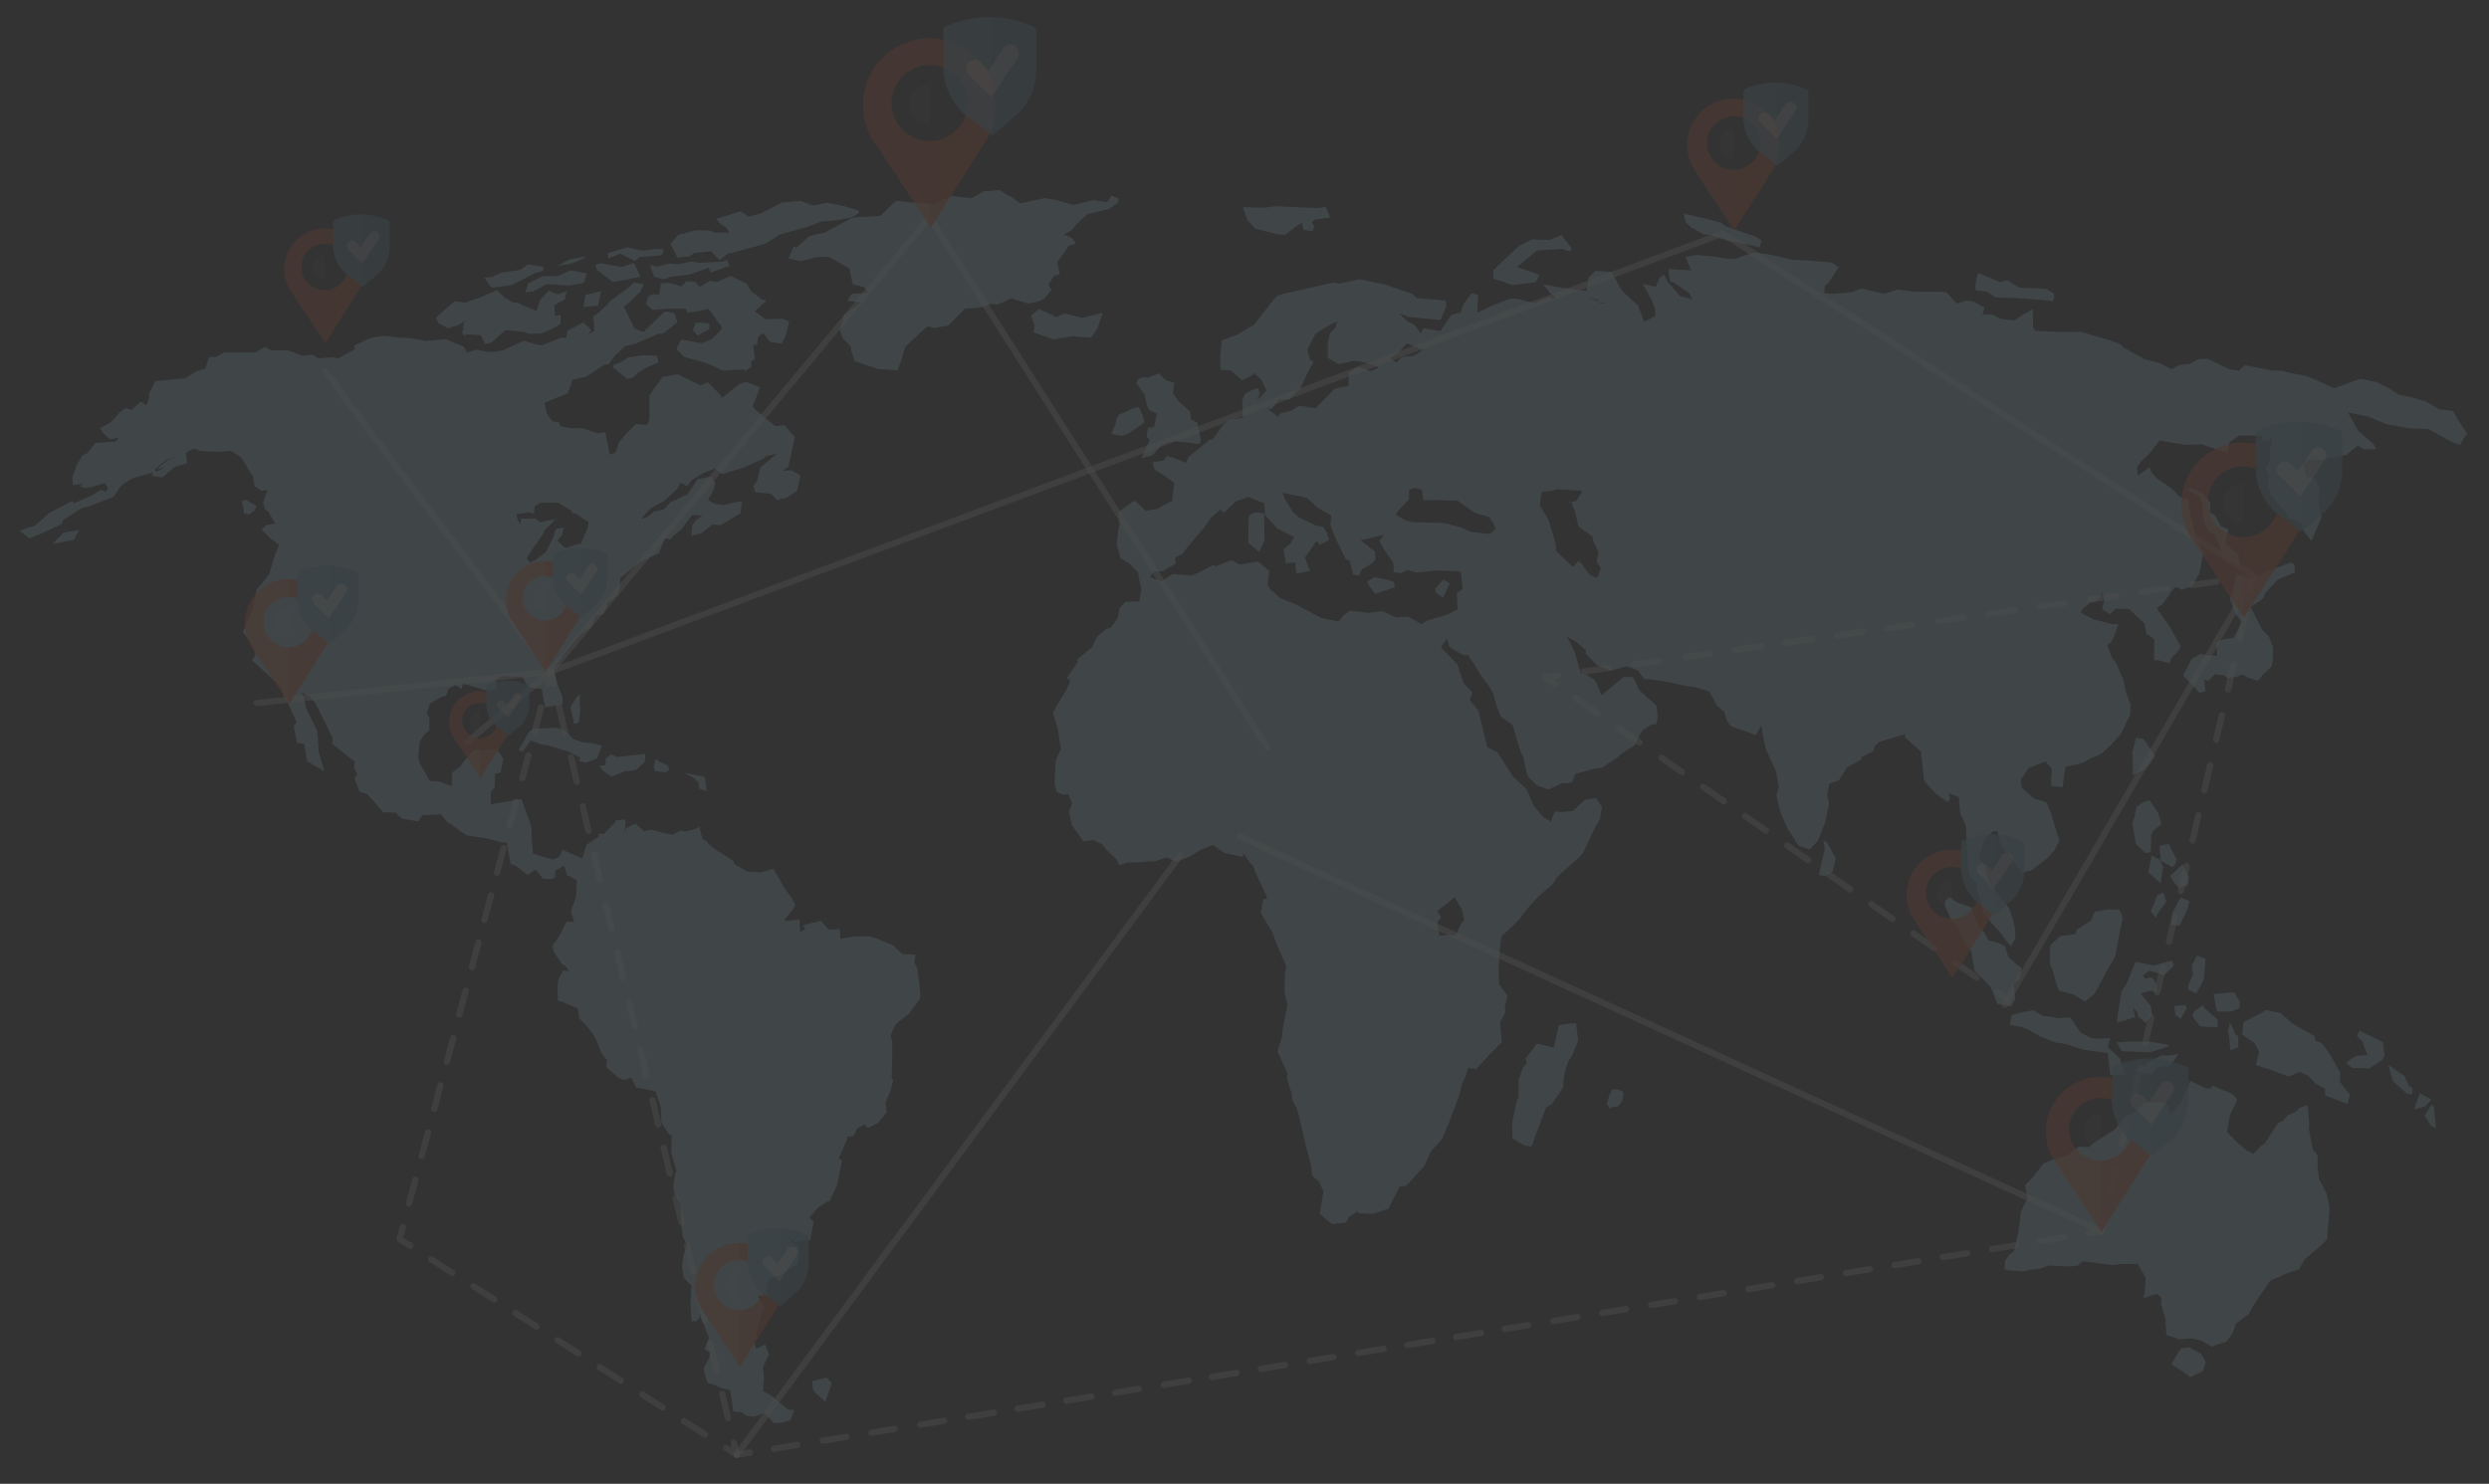 <svg id="Camada_1" data-name="Camada 1" xmlns="http://www.w3.org/2000/svg" viewBox="0 0 762.48 454.68"><rect x="0" y="0" width="762.48" height="454.68" fill="#333333" stroke="none"/><defs><style>.cls-1{opacity:0.12;}.cls-2{fill:#a0d7e6;}.cls-10,.cls-3,.cls-5{fill:#fff;}.cls-3,.cls-4{opacity:0.5;}.cls-6{opacity:0.7;}.cls-7{fill:#fa511e;}.cls-10,.cls-8{opacity:0.1;}.cls-9{fill:#5ba2c3;}.cls-11{fill:#d3e9ef;}</style></defs><g class="cls-1"><path class="cls-2" d="M351,156.52l3.47-.59,4.14-2.22.72.23-.27-.5q.3-2.76.62-5.52l-3.76-2.7L353.8,144c-.26-.77-.51-1.54-.77-2.31l3.57-.63.9-1.33,2.37.7,3.44,1.39.78-1.74,6.34-5.22,1.11-.34,3.33-4.48,1.92-1.36,4-.72c-.08-1.72-.17-3.44-.25-5.15.29-.74.59-1.48.89-2.21l3.82-1.78.66,1.68c-.24.72-.48,1.44-.71,2.16.93-1,1.87-2,2.8-3l-1.72-3.42-1.1-1-1.33-1c0,.2,0,.4,0,.59l-3.37,1.7-3.38-3-3.12-.25-.21-3.07c.17-2,.33-4,.5-5.92l4.88-1.78,4.95-2.94q2.88-3.69,5.79-7.37c.46-.53.93-1.06,1.39-1.6l1.87-.57,6.59-1.45,8.73-2,1.9.33,6.13-1.32,5,1.05,2.62.51c2.83,1,5.66,1.9,8.48,2.87l1.43,1.33,5.79.47,3.17.29c0,.65,0,1.29,0,1.94l-1.76,4-5.54-.53-4.18-.43L428.49,96l2.32,2.24,2.67,1.43,1.75,2.57c.25-.56.51-1.11.76-1.66l5.24.91,3.36-5,2.9-.7.78-2.51,2.55-3.42,1.95.51c-.08,1.82-.17,3.64-.26,5.45l4.73-2.22,5.35-2.09h1.87l2.42.59,3.32.86,4.73-2.17c.21.38.42.77.62,1.16l1-.94-1.7-1.22-1.15-1.52-1.06-1.16q3.33.59,6.66,1.2l6.76.85.57-4.18,2.1-2,4.91.34c1.09,1.95,2.19,3.9,3.27,5.85l4.79,4.37,2,5.1,3.39-1.81c0-.73-.07-1.46-.1-2.2-.3-.82-.59-1.65-.89-2.47l-2.85-5.21,4,1c.38-.94.77-1.87,1.15-2.81l1.32-1c.42.78.84,1.56,1.25,2.34,1.25,1.42,2.48,2.84,3.72,4.26l3.69,1c-.27-.6-.53-1.2-.79-1.8l-4.68-3.3-1.28-.36c-.19-1.28-.37-2.56-.55-3.83l7,.42-1.7-4.14,3.37-.61,5.45.54,4.1.68,2.52-.08L535.15,78l2.66-.62,3.61.49,2.68.55,4.64,1.15,4.36.23c2.62.2,5.24.4,7.86.62l2.3,1.44L560,86.83l-.95.65c-.07.76-.13,1.52-.19,2.28l1.41.23H562l5.45-.47,2.66-1.16,7.19,1.7,3.91-1.33,5.11.66c3.27,0,6.54.06,9.81.09L599.46,93l2.91-.89,2.07.25,3.56,2c-.24.67-.49,1.34-.74,2l2.8,0,3,1.39,4.09.44L618.85,97l3.87-2.26c0,1.83.09,3.67.13,5.5l.54,1.16,6,.26,8.14.08L646,104.2l3.46,1.23c.37.38.74.75,1.1,1.13q3.21,1.72,6.4,3.48l4.76,1.31,3.48,1.81,2.31-1.28,3.21-.3,2.65-1.51,3-.12,6.28,3.1,3.34.55c.12-.21.25-.41.37-.61l1.38-1.06,7.82,1.54,3.87.2,1.5.5,5.33,1,3.2,1.24,4.52,2.14,1.1.42q3.95-1.45,7.9-2.88l5,1,3.92,1.92,3.09,2,3.6.71,4.37,1.2,4.25,2.48,4.25.54,1.44,2.63,2.87,4.27-1,1.43-1.08,2-2.24-.66-7.72-4.24-5.51-.09L731,129.93l-5.76-2.32-6-1.22L722.4,132l4.82,4.23.69,1.37-3.78.11-1.79-1.22-3.46,2.82q-4.15.84-8.31,1.71l-3.3-.27-1.55,1.42.69,3.85,2.85.62,1.32,3.44-.42,3.42c.34,1.72.69,3.43,1,5.15q-1.55,3.52-3.08,7.07l-2.3-2.9c-.36-.93-.71-1.86-1.07-2.8l-4.27-1.58c.12-.31.25-.61.37-.91l-2.14-2.13c-1-1.25-2.06-2.51-3.1-3.76l-.93-3.64c.14-.71.29-1.42.44-2.13l-1-2.34c.48-.92.95-1.84,1.42-2.76,0-1-.1-2-.16-3,.29-1.16.58-2.32.86-3.48l-1.15.54-2.45.34c.19-.57.39-1.14.59-1.71l-7.33,0-2.85,2c-.2,1.08-.4,2.17-.61,3.25l-3.91-1.22-4-1.34-5.11.11-3.88-.6-3.9-.71-3.28,4.2-2.23,2.07-1.48,2,.33,2.5.52-.42,1.65-1.12,1.36-1,.72,1.74,1.64,1.77,4.66,3.16,2.26,2.44,2.7.71c.17,1.56.35,3.11.53,4.66.11.43.21.86.32,1.29l1.2,4.94c.85,1.79,1.69,3.57,2.52,5.36q-.62,3.23-1.24,6.44c-.39.65-.78,1.3-1.18,1.95l-1,1.83-3.16,1.32-1.91-1-1,1L662.56,185l-1.75,1.28c0,.14.06.28.1.43q1.88,2.63,3.73,5.26l3.33,6-.48,1.3L665,201.85c-.13.49-.25,1-.37,1.45l-3.54-1.05-1.18.16q0-3.33,0-6.66l-2.44-1.58-.48-3q-2.4-2.31-4.81-4.61l-1.63.06-2.38-.17-1.9,1.75L644.52,187c-.2-.19-.39-.38-.58-.58l.81-2.52-.66-2.26-1.23,2.25-2.46.6c-.31.33-.61.66-.92,1L638,186.53l-.26.49c-.09.27-.18.54-.28.81l3.82,1.95c2,.5,4,1,6,1.53h1.63c-.44,1.25-.87,2.5-1.31,3.76l-.9,1.64-1.17,1,1.44,3.84,1.24,1.54,2.09,4.77c.36,1.57.73,3.15,1.09,4.72l1.31,3.32-.15,3.1q-1.45,3-2.9,6l-3.35,3.61-2.61,2.38-3.32,1.46-2.56,1.39-5,1.13c-.16.87-.33,1.75-.49,2.62-.16,1.22-.32,2.44-.47,3.65l-3.49-.45v-3l.33-2-2.11-2.46-5.08,2L619,239l.39,2.44q1.92,1.66,3.82,3.35l3.62,1c.46,1.08.92,2.15,1.37,3.22q1.35,4.29,2.67,8.58c-.47.94-.93,1.89-1.4,2.83L627.12,263l-2,1.59-2.88,2.14-2.83.54-2.38-3-1.18-2c-.74-.75-1.49-1.49-2.23-2.23l-.83-1.54-.87-3.71-1.31-.09-3,3.07q-.71,2.49-1.43,5l2,2.51c.31,1.57.63,3.14.94,4.7l6.26,8.19c.35.95.69,1.91,1,2.86s.57,2.1.86,3.15c0,1.05.11,2.1.17,3.15L616.05,290l-1.7-2c-.37-.56-.74-1.11-1.12-1.66q-2.79-3.18-5.61-6.35l-1.5-5.76-.9-4.19-1.62-1.26c-.28-1.16-.55-2.32-.83-3.48l-.39-8.59c0-1.22-.08-2.44-.13-3.65l-1.8-4c-.12-1.59-.23-3.19-.35-4.79L597,243c.12.64.24,1.29.37,1.93-.27.29-.53.58-.8.86l-3.69-2.71q-1.71-1.92-3.44-3.82l-1-9-4.87-4.3c0-.32,0-.64,0-1L578,226.61l-2.35.72-1.34,1.3c-.16.53-.32,1.06-.47,1.6-1.17.53-2.33,1.07-3.49,1.62-.11.33-.21.66-.32,1l-4.2,2.28-2.51,4-2.9,1c-.23,1.11-.47,2.21-.7,3.32.19,1,.39,2,.59,3-.42,1.92-.83,3.84-1.25,5.76-.74,1.82-1.49,3.65-2.23,5.48-.82.87-1.63,1.75-2.45,2.63l-3.4-1.19L547.66,254q-1-2.37-2.09-4.75c-.22-.78-.45-1.56-.67-2.34-.24-1.14-.47-2.28-.71-3.41.26-.71.52-1.43.79-2.14-.31-1.66-.61-3.31-.91-5-1.07-2.34-2.13-4.68-3.2-7l-1-5.12c-.11-.65-.21-1.3-.32-2l-1.65,3L532,223.13l-1.8-.61L529,220.78c-.23-.87-.47-1.74-.7-2.61l-2.32-1.91-1.36-2.57-1-1.81-4.86-1.47-2.31-.17-4.24-1-5.85-1-2.69-.17-2-2.7-3.46-1.23-5,1.42-4-1.78q-1.73-1.76-3.46-3.49c.05-.34.09-.68.14-1l-3.21-2.76-2.77-1.42.81,1.26,1.6,3.17c.67,2.35,1.33,4.71,2,7.06l.84-.22,3.45,2c.68,1.54,1.35,3.08,2,4.63q3.39-2.79,6.82-5.56l2.85.05,1.17,2.35.63,1.57,4.89,4.42.54.67.3,3.44c-.2.69-.39,1.38-.59,2.07l-1-.14-3,1.78c-.23.36-.45.72-.68,1.07-.58,1.21-1.15,2.43-1.73,3.64L496.62,231l-1.18,1.12-3.35,2.18-1.28.92-2.79.43-5.44,1.51c-.33.86-.66,1.73-1,2.59l-2.16.34-.55-.27-4.49,2.09-3.51-1.19-1.23-1.16-1.27-1.25c-.25-.53-.5-1.05-.74-1.58-.29-1.45-.57-2.9-.86-4.35-.35-.75-.7-1.51-1-2.26-.8-2.65-1.59-5.3-2.4-8l-3.52-2.44c-.47-1.17-.94-2.34-1.42-3.51-.37-1.35-.75-2.7-1.13-4-.47-.78-.94-1.55-1.42-2.32l-2.42-3.15L451.92,204l-2.27-3.26h-1.5L444,198.24l-.75-2.51-1.87,2.58,5.14,5.39q.9,2.81,1.79,5.62l2.73,2.82c-.26.81-.53,1.62-.79,2.44l2.64,3.15.87,3.69c.62,2.52,1.23,5,1.85,7.55l3.14,1.57,4.69,7.31,4.3,4.12,2.11,4.95,2.85,3.41,2.41,1.44,1.17-3.15,1.72.21,3.74-.27,3.86-3.49,3.3-.53,1.86,2.85c-.21,1.17-.41,2.33-.62,3.5l-1.49,2.56c-1.22,2.61-2.44,5.21-3.65,7.82-.49.53-1,1.07-1.46,1.61-2.26,2-4.5,4.05-6.75,6.08l-1,1.82-4.39,3.78-3.2,3.51-3.11,4-5,4.75c-.12.54-.25,1.09-.38,1.63-.22,2.76-.45,5.53-.68,8.29.09,1.63.17,3.26.25,4.89l2.51,3.54c-.27,1.1-.53,2.2-.79,3.31l.15,1.67-1.63,3.14c.19,2,.37,4,.55,6.05q-1.82,1.83-3.62,3.68l-4.33,4.59-2.35-.43c-.34,1-.69,2.06-1,3.08-.31.65-.63,1.29-.94,1.93-.28,1.22-.56,2.43-.85,3.65-1.14,3-2.29,5.94-3.42,8.91-.63,1.47-1.24,2.94-1.86,4.4-1.09,1.14-2.17,2.29-3.25,3.43-.71,1.56-1.41,3.13-2.12,4.69q-2.79,3.06-5.57,6.13l-2.16.13c0,.14,0,.28,0,.42l-3.33,6.45L420.4,372l-4.14-.27c-.12-.19-.25-.37-.37-.55l-2.61,1.73-.94,1.71-4.21.47-1.9-1.47-1.94-1.68,1.17-6.87c-.46-1-.93-1.93-1.39-2.9l-2.12-2c-.12-1.07-.23-2.13-.35-3.2-.65-2.55-1.31-5.1-2-7.65-.34-1.53-.67-3.06-1-4.59l-1.26-4.82c-.46-.85-.91-1.7-1.36-2.56l-.36-2.69-1.38-4c.05-.6.11-1.2.16-1.8q-1.51-3.35-3.06-6.69c.46-1.44.93-2.88,1.39-4.32,0-.61.09-1.22.13-1.84.32-1.66.63-3.32.95-5,.19-1,.39-2.06.59-3.09L393.5,304q.08-3.06.16-6.12c.16-.54.31-1.08.47-1.62q-1.17-2.67-2.36-5.33c-.59-1.53-1.19-3.05-1.78-4.57l-.53-1.29q-1.62-2.65-3.25-5.29c.26-1.36.52-2.73.77-4.09l1.16-.43c0-.17-.05-.35-.08-.52-1.15-2.5-2.32-5-3.48-7.49-.26-.67-.51-1.34-.76-2l-1.18-1.26c-.57-.85-1.13-1.7-1.69-2.55-.07.38-.15.76-.22,1.14l-5.64-1.23-3.56-2.45-3.86,1.56-3.37,2.08L360.44,264l-3.09-1.31-3.67,1.23-1.1,0-5.24.39h-1.89l-2.54.79c-.31-.62-.61-1.24-.91-1.86l-3.26-3c-.33-.49-.65-1-1-1.47l-2.84-1.35-3,.41-1.69-2.42L328.43,253c-.35-1.4-.69-2.79-1-4.18l1-2.66-1.15-2.8-1.62.17-2-1c-.2-.85-.39-1.7-.59-2.55.11-2.28.23-4.57.34-6.85l1.56-3.6c-.32-2.21-.65-4.42-1-6.62l-1.41-4.55,1.48-2.63,2.58-4.19c.45-1.06.9-2.12,1.36-3.18l-1.24-.47q1.72-2.51,3.46-5c-.08-.28-.16-.55-.23-.82l4.57-3.73c.5-1.07,1-2.15,1.49-3.22.91-.77,1.84-1.53,2.76-2.29l1.44-.43,2.16-3c.2-1,.4-2,.61-3l1.75-2,4.23-.1c.23-1.25.45-2.5.68-3.74l-.72-3.19-.36-2.08-2.62-2.62-2.65-1.63c-.39-1.29-.77-2.59-1.15-3.88.12-1.55.23-3.1.35-4.64.14-.54.29-1.07.44-1.6-.07-1.36-.14-2.72-.2-4.08l1.29-1,3.52-2.43Zm63.5,19.5-1-4.21-1.29-.54q-1.37-2.82-2.74-5.64-.94-2.34-1.91-4.68c.08-1,.15-2,.23-3l-4.12-2.38-3.2-2.92-2.3-.62-5.36-1c.31.7.62,1.4.92,2.1q1.23,1.95,2.45,3.9l1.71,1.52L403,161l2.38.45,1.19,2,.57,2.08-2.82,1.4-1-1.18c-1.2,1.7-2.39,3.41-3.58,5.11.36.91.72,1.82,1.07,2.74.21.44.41.88.61,1.33l-4.28.87c-.14-1.15-.28-2.29-.41-3.44l-2.85.23-.72-4.25,2.28-1.87c.33-.64.67-1.28,1-1.91-1.69-.87-3.38-1.72-5.08-2.58l-3.78-4.09c-.08-1.23-.17-2.46-.26-3.69l-5-1.92-3.8,1.39-3.64,3.5c-.33-.36-.67-.71-1-1.06l-3,2.55-1.86,2.8q-2.77,3.26-5.53,6.5l-1.07,1.6-2.49,1.32.27,1.78-4,2.37-2.78.09c-.38.59-.76,1.19-1.15,1.78l3.55,1.23,3.51-2.22,5.44.47,2-.73,5.08-2.53.63.38,4.75-1.85,2.6,1.41,5.55-1,3.45,2.92c-.17,1.44-.33,2.87-.49,4.31.25.41.5.82.76,1.23l3,2.72,5.26,2.15,7.13,3.89,5.63,1.18,1.35-1.76,2-1.6,5.86.71,4-.61,4.38,2,3.63-.24,4.13,2.32,1.56-1.06,6.49-1.93,3-1.62c-.07-1.64-.15-3.28-.22-4.93l1.76-1.19-.54-5.38q-3.51-.21-7-.39l-6.67.65-2.63-.78-2.22,1-2.08-.28-.06-2.89c-.72-1-1.45-2.08-2.18-3.11s-1.4-2.34-2.11-3.51l1.37-2-7.13,1.69,4.4,3.52c.05.8.09,1.59.14,2.39-.33.36-.65.73-1,1.09l-3.26,2-.72,1.82Zm-26.18-50.76,3.21,2.46c.16-.31.32-.62.49-.93l3.72-1,2.32-1.44,5,.74c1.8-1.85,3.6-3.71,5.41-5.56l.52-.48,4.12-.74c0-1.43.07-2.85.1-4.28l2.64-1.6,4.2,1.29,2.38-1.07-2.51-1.12-3.78-.86-1.54-.08-4.52,1-3.31-1.9v-5l.72-2.67,1.35-1.33c.32-.72.65-1.44,1-2.17l-2,.78-4.73,2.82c-.88,1.64-1.77,3.27-2.64,4.9.28,1.08.57,2.15.86,3.23l1.12.59-2,3.59-2.1,4.62-3.52,3.42-3.11,0-2.11,2.85Zm101,51.75,1.1-2.91c-.42-.61-.85-1.22-1.27-1.84l.51-3.25-1.5-2.93c-.12-.58-.25-1.17-.38-1.76l-4.23-3c-.37-1.6-.72-3.21-1.09-4.82l-.81-1.62-.06-.89-1.86.2,3.09-.63,2-3.17-8-.46-1.76.52-2.64.14-.36,1.25-.36,3,2.69,4.48,2.22,7.4c0,.72.05,1.44.07,2.16,1.73,1.62,3.45,3.23,5.16,4.85l1.77-1.87,1,1,2.25,3.13,1.2.72Zm-31.76-16.64-1.37-1.92-4.47-1.35-5.28-3.77-2.93.06-3.08-.23-4.36.17-.42-3.18-2.17-.69-1.85.68c0,1,0,1.89,0,2.84l-2.85,3-1.31,1.77,3.42,1.85,2.17.43,7.17.18,2.58.19,4.32,1.12,3.51,1.5,5.8.61,1.68-1.6ZM440.93,286.66l5.07-.19c.49-1.05,1-2.09,1.46-3.13l1.11-1.5c-.26-1.06-.51-2.12-.77-3.18l-2.21-3.73L443,277.05l-2.72,2.14,1.15,1.94-1.12,1.38C440.54,283.89,440.74,285.28,440.93,286.66ZM425.7,109.89l2,1.18,2-1.77,3.2-.17,1.64-.91,1.14-1-1.34-.62-3.38-1.41c-.8.9-1.6,1.79-2.39,2.69Zm66.12-17-5-2,3.46,2.1Z"/><path class="cls-2" d="M191.8,253.89l1.56-.92,1.36-.56,2.55,2.33,2.21-.51,4.19,1.11,2.36.45,2.36-1.23,1.39.25,3.12-.74,1.28-.8,1,3.82,1.24.7c.31.36.61.72.91,1.09l2,1.56,5.3,3.29c.13.36.27.71.4,1.07l3.88,2.3,4.24.24,3.8-1.11,1.71,3,1.73,3.09,2.22,2.91,1,2.16c-.24.41-.47.82-.7,1.23l-.65.85c-.68.83-1.36,1.66-2.05,2.48l.56.29,4.14-.5c.07,1.3.13,2.6.2,3.91l1.53-.9c-.19-.43-.39-.85-.58-1.28l2.52-.61,2.95-.69c.76.9,1.53,1.79,2.29,2.68l3.39-.14c.09,1,.17,2,.25,3l3.69-.7,5.09-.13,3,.92.45.33,3.82,1.48,2.91,2.72,4,.2c-.1.81-.19,1.62-.29,2.44l.9,1.9,1,8.21c-.17.48-.34.95-.52,1.43-1,1.37-2.07,2.74-3.1,4.12l-2.5,2-1.57,1.24-1.5,3.47.44,1.67.06,3.54q-.09,3.87-.2,7.74l.48.67-.84,3.36-1.53,3.53c.13,1,.26,2,.4,3l-2.81,3.37-3.13,1.44c-.27-.36-.54-.72-.82-1.07l-2.34,1.2-1.05,2.29-1.95.19v.68c-.88,2-1.75,4-2.62,6l1,.71c-.4,2.07-.8,4.13-1.19,6.2l-.3,1.2-2.37,5.07-.64.07-3,1.95-2.46,3,1.3,1.22c-.38,1.89-.74,3.77-1.11,5.66l-2.86.37-1.61.38-2-1.59,1.2,2,1.67.24c.12.93.23,1.86.34,2.79-.18,1.08-.36,2.16-.55,3.24l-2.41,1.21-2.42,1.93L235.29,392l-.51,5-2.56.21,2.07,3.57-.87,1.26c-.4,1.62-.79,3.23-1.18,4.85-.27,1.21-.55,2.42-.82,3.62h-.68c.18.47.35.93.52,1.4s.19,1,.28,1.43l2.83-1.35c.4,1,.79,2,1.19,3l-1.8,3.81c.1,1.27.19,2.54.28,3.81-.11,1.23-.21,2.45-.31,3.67l2.89,1.6,2.66,2.33,2.19,1.75,1.83.09c-.37,1-.74,2.06-1.1,3.08l-2,.69-3.12.33-2.8-3.15-3.23,1.1-2.42-.22-1.44-1.14-2.49-.23c-.35-2.19-.71-4.38-1.06-6.58l-2.62-.57-1.61-.81-2.66-.84-.81-2.41c-.11-.73-.21-1.45-.32-2.17.58-1.08,1.17-2.16,1.76-3.24l.15-1.61-1.09-.49-.61-.48,1.38-3.3-2.82-7.42-.09,1.22-1,1.11-.42-.12-1,.1c-.13-1.74-.25-3.48-.38-5.22.11-1.91.21-3.81.32-5.72l-2.36-2.45-.51-3.37c.11-1.09.22-2.17.32-3.26l1.23-3.22c-.46-.91-.92-1.82-1.37-2.73-.1-.77-.19-1.54-.29-2.3-.13-2.51-.26-5-.38-7.52-.67-1.28-1.33-2.57-2-3.85-.06-.57-.11-1.13-.17-1.7.15-1.11.29-2.23.44-3.35.18-.45.35-.91.52-1.37q-.78-2.76-1.58-5.52c0-1.79.06-3.58.08-5.37l-.85-.43c-.74-1.15-1.48-2.31-2.23-3.46l-.24-4.86c-.52-1.55-1-3.09-1.58-4.64l-1.28-.46-4.73-.9-1.47-3-2.25.75-1.63-.66-3.79-3.3c.08-.7.17-1.4.25-2.09-.6-.79-1.2-1.59-1.81-2.38-.26-.73-.53-1.47-.79-2.21-.44-.94-.87-1.89-1.31-2.83-.62-.88-1.25-1.76-1.88-2.63L177.41,312c-.13-1-.25-2-.37-3L172.26,307l-1.37-.39c0-1,0-2.05-.07-3.08s.12-2.06.19-3.09l1.47-3.14.62.19,1.27.09c-.39-.52-.79-1-1.19-1.55l-1-.56-2.54-3.85c-.12-.62-.25-1.25-.38-1.87l1.76-2.43.67-1c.59-1.27,1.19-2.54,1.79-3.81l2.47,0c-.35-1.1-.71-2.2-1.07-3.31l1.1-2.93c.17-.53.33-1,.5-1.57.09-1.68.19-3.36.28-5l-3-1.53-.93-2.89-2.73,1.51L170,269l-1.13.3-2.51,0-2.32-2.85-2.45,1.64-2.47-2-1.53-1-1.16-.35c-.41-2.19-.81-4.37-1.22-6.55l-2-.13-2.38-.73-2.85-.61-5.23-.76-4.25-3.18-1.39-.82L135,249.42l-.72.19-4.94.22-1.26,1.91-5.08-1L121.23,249l-3.81-.09-4.89-5.6-2.38-.65c-.5-1.33-1-2.67-1.51-4,.25-.48.51-.95.77-1.43l-1-2.22c.11-.52.21-1,.32-1.56l-6.93-5.49c0-.57,0-1.15.07-1.73l-2.06-4.35-3.21-6.52-1.86-2-2.41-1.24.53.92c.33,1.4.66,2.81,1,4.22l3.38,6.87c.12,2.1.25,4.19.37,6.28q.92,3,1.82,6L94,233.23c-.25-1.76-.51-3.51-.76-5.27l-2.26-.4-1-5,.86-1.2-2.64-6.05L87.21,214c-.37-1.16-.74-2.32-1.12-3.47q-2.25-2.13-4.52-4.24l-4.39-4c.37-.54.75-1.08,1.12-1.63-.3-.93-.6-1.87-.89-2.8l-3-4.2c.53-1.37,1.06-2.74,1.6-4.11l1.2-2.4c.46-2.12.92-4.25,1.39-6.37q1.92-2.41,3.86-4.81l1.74-5.78L85.51,167l-3.11-2.39-.84-1-1.47-1.26c.49-.48,1-1,1.48-1.43.93-.18,1.87-.34,2.8-.51-.72-1.2-1.45-2.39-2.18-3.58l-.93-.64c-.22-.7-.43-1.4-.65-2.1.45-1.33.9-2.66,1.34-4l-1.81.31L78,149l-.51-3.21-.62-.71-3.05-5-3.14-1.94-3.9.32-5.26-.28-2.22-.75-2.42,1.38.45,3.18-3.64,1-4,3.3-3.09-.47c.06-.37.11-.74.16-1.1l-1.29.47-4.87,1.35-3.5,2.23-1.45,2.15-.84,1.3-7,2.74-2.89.81-5.57,3.54c-.13.4-.25.81-.37,1.21l-6.36,3-3.55,1.45-3.18-2.33,3-1,1.78-.48,4.45-4c2.27-1.2,4.56-2.39,6.84-3.57l.86.57,5.37-2.38,2.73-1.66,1.56.64.59-1.38-1-1.38-3.92,1.22-1.06.17-1.07.15-.26,0-1.29-.59,1-.87-3.1.58c-.06-.82-.13-1.64-.19-2.46.46-1.3.93-2.6,1.4-3.91.63-1,1.26-1.94,1.88-2.92l1.35-.53,2.43-3.12,6.27-.4.82-1.23-2.64.51-2-1.86c-.36-.5-.72-1-1.07-1.49l2.87-1.58,1-.76,2-2.39,2-1.47,1.88.59,1.35-1.28,1.4-1.28,1.75,1.15.81-2.17c0-.51,0-1,0-1.53l1.26-2.39.65-1.35,9.22-.87,1.54-1.06,2.16-1.22,2.42-.72c.36-1.15.73-2.3,1.1-3.44l2.29-.17L68.84,108h9.42l2.89-1.71,2.07,1.13,4.89-.11,4.34,1.7,3.24-.31,1.81,1.07,4.83-.32,1.08.48,5.28-2.94c0-.38-.1-.76-.14-1.15l3.61-1.7,2.65-.83,3.09-.38,4.55.52,3.44.19,4.51.84,6.12-.54,5.57,2.28.84,1.79,3.11-.84,3,.61,2.1.08,3-.53,6.37-2.9,2.88.9,2.45.53,5.94-2.32,1.74-.07c.07-.71.15-1.42.23-2.13l5-2.53,2.42,2.38-1.18,1.5,2.08-1.36-.3-4.51,1.09-.54,2.91-2.62,1.21-1.49L193,87.8l1.25-1.26,2.95.54c-.3.7-.61,1.4-.92,2.1l-3,3L191.12,94q1.62,3.34,3.23,6.69l2.7,1.07,3.29-3.11c1-1,2.1-2.07,3.15-3.09h1.13l2,.37.9,2.86-4.43,3.47-1.33,0-7.11,3.05-3.1.71-3.11,2.86-2,2.78-1.16,0-3.9,2.52-1.68,1.18c-1.44.32-2.87.65-4.31,1-.46,1.36-.92,2.72-1.39,4.08l-7.24,3c.25,1.1.51,2.21.76,3.31l1.75,2.43,1.89.09.49,1.29,3,.65,3,0,1.37.19,2.89,1,1.37.38,2.16-.34c.46,2.29.91,4.59,1.36,6.88l1.79-.64.57-1.74c.13-.44.26-.88.4-1.32l2.22-2.66,3-3,3.44.24.74-1.48c0-2.56,0-5.11,0-7.67,1.36-1.86,2.71-3.71,4.08-5.56,1.51-.27,3-.53,4.55-.78l1.76.87,5.28,2.53,2.2-1,1.13,1.12,3.08,3.21c0,.19,0,.38,0,.57,1.75-1.39,3.51-2.77,5.28-4.16l2.21-.85,4.34,1.74-1.08,2.7-1.2,2.95c.22.35.44.69.65,1q3.12,2.58,6.21,5.18l2.85-.24,3.16,3.54q-1,4.57-1.94,9.16l-1.75,1.21,2.71-.11,2.74,1.6c-.37,1.57-.73,3.15-1.09,4.73l-3.33,2.11-2.85.58c-.56-.62-1.12-1.24-1.69-1.85l-4.83-.44c-.21-.66-.43-1.33-.64-2l1.11-1.37,1-4.21,5.05-4.22-3.47.76-.49.67-6.11,2.72-6.62,2.11-2.3-1.76L215.37,145l-3.31,2-1.67,2-1.78-1.17-1.29,2.08-3.91,3.65-4.07,2.2L196.28,159l2.07-.59,2.12-1.7,2.91-.63,2-2.18,5.32-2.5c1-1.52,2-3,3-4.58l4.15-.74,1.26,1.8-.63,2.44-1.6,2.9,2.16,1.22,2.5.34,5.14-1.19.57.4c-.14,1.11-.27,2.21-.4,3.31l-6.29,3.7-2.28-.32-3.47,2.75-3,.75c.08-1,.17-2.09.25-3.14l1.06-1.56c.7-.52,1.4-1,2.11-1.55l-3.21-.12-3.34,4.46-2.3,1.8-.93,1.19-1.79-.32-1.83,4.6-3.5,1.6-2,1-1.06.64L190,177.23c0,.84-.08,1.67-.13,2.5s-.39,1.53-.59,2.29l-1,1.1-2.21,1.76-1,3.07-2.6.86L181.22,192l-3.49,2.45q-2.52,3-5,6c-.17.29-.33.59-.49.89l-2.13,2.74c-.14.37-.28.75-.43,1.12.34,1.42.68,2.83,1,4.24l1.71,4.52-.09,1.87q-2.67.42-5.32.87l-1-5.61-4.1-.49c-.66-1.08-1.31-2.16-2-3.23l-2.77-.07-3.63-.21-1.54,1.36c.07.89.15,1.78.22,2.66l-2.3.6-1.37-.2-1.38-.5c-1.75-.53-3.51-1-5.26-1.56l-.48,1.75-1.81-1.3L137.48,211c-.3.74-.59,1.48-.88,2.23l-1.64.42-3.28,2c-.32,1-.63,2-.94,2.94.26.43.52.85.77,1.28,0,1.28,0,2.57,0,3.86l-1.61,1.41c-.41.65-.82,1.3-1.24,1.94l-.45,3.59c0,.54-.06,1.07-.08,1.6l.27,1.34c.59,1,1.18,2,1.78,3l1.39,2.69,2.82.13,4,1.51.15-4.19,2.36-1.8q2-2.5,4-5l7.25-.61,2.05,3.24c-.28,1.39-.56,2.79-.85,4.18l-1.72.41c0,1.36-.06,2.72-.08,4.08l-1.19,1.46c0,1.25,0,2.49,0,3.74l9.35-1.61c.82,2.22,1.63,4.44,2.45,6.65.2.68.4,1.36.61,2l.21,4.7c.11,1.13.21,2.26.31,3.39l2.53.84,3.7,1,1.85-.94,1-2.07,6,2.7c.43-1.41.86-2.83,1.3-4.25q1.82-1.2,3.64-2.39c0-.38.07-.75.1-1.13l1.54.28c1.15-1.21,2.31-2.41,3.46-3.61l.15-.55,3-.38c0,.91,0,1.83,0,2.74-.29.75-.57,1.51-.86,2.26C191.08,255.32,191.44,254.6,191.8,253.89Zm-13.43-95.13-1.54-1.19-1.49-.43-.27-.61-3.88-2.41-5.37-.15-2,1.13-.24,2.34-1.55-.5-3.84.66.3,1.44.83,1.53c.1-.54.21-1.09.32-1.63l4.27-.07,1.6,1.19,2.8-.65,2-.13.36-.57q-1.92,1.88-3.83,3.76c-.22.46-.43.93-.65,1.39-1.55,2.24-3.1,4.47-4.64,6.71l-.18.67.91,1.17,1.71-.78,3.17-2.39q1.2-2.37,2.41-4.72c.22-.8.45-1.6.67-2.39l2.46-.51-.6,2.58-1.39,1.43,2.46,2.34,3.26-1.05,1.5-.3,2-4.56.39-2.1Zm-130.88-15c.09.29.19.58.28.87l2.57-1.34,3.82-3.81-3.25,1.5Zm38.08,17.1,2.07,1.62Zm108,1.15L191,163.44Z"/><path class="cls-2" d="M674.4,410.8l-2.76-.62-1.63,0-2.35.23-4-1.31-.33-5.18c-.45-1.5-.9-3-1.36-4.49.1-.56.19-1.12.28-1.68l-1.5-1.35-4.22,1.45c.14-.49.29-1,.43-1.47l.39-4.82-2.5-4.23-5.22,0-2.42.35-4-.55-5.28-.62-1.35,1.26-2.07.31-6.59-.29-1.22.31-1.62.62-3.72.48-1.66.37-4.76-.35-.86-.35c.06-.87.12-1.74.17-2.61l1.54-2.05.78-.43.53-.83,1.2-5.23.78-6.25q1-2.15,1.94-4.29c-.2-1.34-.39-2.69-.59-4l2.76-3,2.63-3.48,1-.53,3.49-1.39,2.8-.63,3.68-2.74,3,.09,2.74-2L648,346l2.27-3.27,2.41-1.55,2-.93,2-2.31,1.74-.26,5,.2c.55,1.14,1.11,2.27,1.66,3.4l3-3.6,1.88-4,1-2.48,4.51,2.22,1.71.22.7-.93q2.85,1.2,5.69,2.43l1.28,1,.42,1.07c-.73,1.52-1.47,3-2.19,4.55l-.84,5.17,3.47,3.48,1.44,1.12,1,1,2.17,1c.82-.83,1.65-1.66,2.47-2.5l.9-.45,4.1-6.38,1.44-.67,1.61-1.83,2.48-1,1.15-1.19,2.46-.81c.17,1.95.33,3.9.5,5.85-.06.42-.12.83-.17,1.25.41,2.16.83,4.33,1.25,6.49l1.45,1.7c0,1.22,0,2.45,0,3.67l.45,3.54,2.42,4.85.6,3.21c.07.37.14.74.2,1.11-.25,3.14-.5,6.29-.76,9.43l-1.76,1.72L706,385.9,704.21,389l-3.89,1.23-2.47,1.18-2.19.8c-1.24,1.75-2.46,3.51-3.69,5.26s-2.22,3.67-3.32,5.51l-.66.32-3,2.23c-.33,1-.65,2-1,2.95-.65.87-1.3,1.73-1.94,2.6l-4.56,1.54Z"/><path class="cls-2" d="M261.29,87.15l-.57-2.44-.51-2.48-6.4-3.58-3.7.15L245.38,80l-3.85-.78,1.69-3.82.69.61,4-3.67,4.89-1.11,1.89-1.06,4.1-2.24,1.94-1.06,1.54-.28,7.36-.42,4.88-4.63,4.27.48,7.89.47,1-.7L291.38,60l6.17.78,3.89-2.16,4.84-.39,2.28,1.56.93.34,3.08,2.21,7.56-1.64,1.6.32,2.12.36,4.9,1.45,6.31-1.51,4.12.68,1.34-2.1,2.26,1c-.13.46-.26.91-.4,1.37l-2.71,1.77-6.55,1.55-3.51,3.3c-.44.54-.87,1.08-1.31,1.61l-2.62,1.53,1.14.13,2,1.17.72,1.36-2.08.58-3.59,5.1.81,3.66-1.78.49c-.57.9-1.13,1.8-1.69,2.7l.88,1.67-2.29,2.67-1.64.77-3.21.68-4.76-1.44-.23-.25-4.31,2-2-.16-3.92,1.18-4.11.22-5.18,5.23-4.28.68-2.08-.45-2.46,2.21-4.31,4-1.23,4.16-1.12,3.09-6.27-.46-.79-.34-6.06-2-1-3-.18-1.48-2.58-2.69-.85-2.59q.73-2.31,1.46-4.62l5.08-3.66-4.2-.42,1.32-2.16,5.12-.32L264.76,88Z"/><path class="cls-2" d="M234.86,92.08l-3.67,3.35c1.13.79,2.25,1.59,3.37,2.39l5.12-.13,2.06.89c-.32,1.36-.65,2.72-1,4.08-.43.89-.85,1.78-1.28,2.66l-3.65-.63-1.94-2.62-1.61,1.1c-.12.83-.24,1.66-.35,2.49h-1.25c.21,1.48.41,3,.61,4.42l-1.23.62c.05.57.1,1.14.14,1.72l-1.92,1.25c-.16-.15-.31-.31-.46-.47l-6.37.37L219,112.4l-3.09-1.27-6.27-1.73c-.8-.8-1.61-1.6-2.41-2.41.46-1,.92-2,1.39-2.94l6.36,1.13,3.18-1.31,2.54-2.58.49-1c-.5-.68-1-1.36-1.49-2l-1.86-2.64c-.29-.32-.58-.64-.88-1l-3.15.73-3.34.46c-.1-.42-.2-.83-.3-1.26h-5.44l-4.86.39-2-1.9.84-2.32,1.44-.66,1.76.38c.19-1.24.38-2.47.58-3.7l2.8,0,3.49,1,1.55-1.66,2.77.36,1.17,1.49c1.1-.64,2.21-1.27,3.32-1.9l2,.37,4.22-1.89,4.94,2.4c.44.75.88,1.5,1.31,2.25,1.1.85,2.2,1.7,3.29,2.56Z"/><path class="cls-2" d="M719.87,335.38l-.54,2.09c0,.29-.07.57-.11.86l-7-2.69c0-.65.06-1.3.08-1.95l-3-1.7-2.22-2.38-2.69-1.22-3.31,1.5-5.32-2.05-2.22-.69-2.5-.79,1.05-4.13-1.4-2.59L686.85,317c.16-1.27.32-2.54.49-3.81l5.41-2.8,1.35-.87,4.47.92,3.78,3.28c2.28,1.27,4.56,2.56,6.84,3.85v1.28l2.07.76c1,1.34,1.88,2.69,2.82,4l2.84,5.08c0,1-.11,1.92-.16,2.87Z"/><path class="cls-2" d="M685.24,176l4.1,1.9,1.37-1.11,6.06-2.56,5.09-1.86,1.07.69,0,2.37-5.27,2.23-3.89,4.23c-.1.36-.19.73-.28,1.1l-.81.86L689.44,186c1.22,2.38,2.44,4.75,3.65,7.13l2,2,1.24,3.31c0,1.44-.1,2.89-.16,4.33-.13.52-.27,1-.4,1.56l-2.8,2.66-1.24,1.6-3.14-1-1.55-.94-2,.74-2.59.37-1.08-.77-2.48-.4-.36,0-2,2.08-1.32-.46c.15,1.2.3,2.41.44,3.61l-1.85.53-1.11-1.2-3.92-4.24c.38-.71.77-1.41,1.16-2.12l1.39-2.86,2.84-1.59,1.43.34,3.64.29-.33-4.15,2.15-.86,3.11-.52,2.64-4.75-2.29-3.1c-.47-1.44-.93-2.89-1.4-4.33l.68-1.53Z"/><path class="cls-2" d="M635.3,304.77l-4.55-1.15-.81-2.26c-.41-1.41-.81-2.82-1.22-4.23-.26-.68-.53-1.36-.8-2,.05-1.82.1-3.65.14-5.48l3.07-2.82,4.63-.59c.14-.44.27-.89.41-1.34l4.45-2.86c.35-.89.71-1.78,1.07-2.67l4.14-.72,3.36.14.69,1.27c.13.45.25.9.37,1.36l-1.17,5.7-1.11,6-1.41,2.43c-.45.74-.89,1.49-1.34,2.24l-2.37,4.59-1.41,2.35-1.82,1.45-.9.71Z"/><path class="cls-2" d="M470.82,319.82,476,321l1.56-6.88,4.39-.56.87,0,.63,5.4c-.61,1.49-1.21,3-1.82,4.48l-1.21,1.77-1.29,4.28c-.1,1.26-.2,2.53-.31,3.8-.33.49-.66,1-1,1.47l-2.54,3.63-1.62.91q-1.71,4.5-3.41,9c-.37,1-.75,2-1.12,3l-2.07-.25-3.74-2.23c0-1.54-.07-3.08-.1-4.61.51-2.4,1-4.79,1.52-7.18.16-.24.33-.47.5-.71,0-1.91,0-3.81,0-5.72.48-1.24,1-2.47,1.46-3.7l1.05-1.15c-.14-.45-.29-.9-.44-1.35Z"/><path class="cls-2" d="M220.49,79.74,217.79,77l-5.16.54L211,78.59l-3.51.36c-.69-1.42-1.37-2.85-2.05-4.27L207.8,72l5.25-1.42,4.54.06,1.29.67h4.57c-.33-.53-.65-1.06-1-1.6l-1.61-1-1.52-1.63,2.71-.81,4.84-1.52,2.47,1.63,4-1.06,6.1-3.24,5.8-.5L249.06,63l4.4-.85c1.66.34,3.31.67,5,1L263,64.53c.07.22.14.44.22.66l-2.33,1.41-3.82.77-5.45.5L247,69.61l-8.16,2.27-4.38,2.8c-3.17.87-6.35,1.73-9.51,2.61l-2,.42Z"/><path class="cls-2" d="M154.82,101.12l-4.23,3.8-1.94.52-1.43-2.75-4-.23-1.1.33c-.22-.35-.44-.69-.67-1l.4-.56L142,99l1.12-1.11-2.63,1.7-3.33,1L134.32,99c-.24-.55-.48-1.1-.73-1.64l1.24-1.18,4.5-3.87,3.09.44,4.71-1.62,5.13-2.23,2.28,2.29,2.54,1.47,1.57.15,1.23.63,4.43,1.83c.38-1.12.77-2.23,1.15-3.35.89-.94,1.77-1.89,2.65-2.83l2.66,1.09,2.84-.94-.33,1.41-.3.44.28.5-3.46,1.92c.09,1.09.17,2.17.26,3.26l1.67-.18,0,2.6-2.28,1.41-3.52,1.58-4,.09-1.24-.54Z"/><path class="cls-2" d="M614.14,289.92l1.17,3.43,2.62,2.32,1.3.83c-.09,1.05-.2,2.11-.3,3.16l-2,1.66c.13,1.65.25,3.29.38,4.93L616,308.43l-1.79-.48-2.29-.31q-1.08-2.64-2.17-5.3l-3.39-3.48-1.42-1.36c-.13-.61-.25-1.23-.38-1.84l-.63-3.89c-.44-.6-.87-1.21-1.31-1.82-.36-.39-.72-.79-1.09-1.18l-1.23-4c-.83-.94-1.65-1.88-2.48-2.81l-2-4.34.24-1.8,1.23-.85-.45-.28,2.84,1.91,4.31,1.45.63,2.47,2.17,4.13,1.14,1.15c.38.78.76,1.55,1.13,2.33l2.83.69Z"/><path class="cls-2" d="M349.61,140.37q1.33-2.81,2.68-5.61l-1.06-.88c.14-.95.28-1.9.43-2.85l1.86-.15c.29-1.38.59-2.77.88-4.15l-2.43-1.1-.65-1.65-.72-3.11-2.55-3.52c.24-.41.48-.82.71-1.23l1.85-.69.87.43L355,114.4l1.58,1.62c.23.17.45.35.67.53l2.53.81-.45,3.16,1.62,2.32,3.49,3.2.48,2.51,1.89,1c.33,1.7.66,3.41,1,5.11-.08.47-.15.93-.23,1.39l-7.46-.83-1.73.16-2.23.74-3.2,3.4Z"/><path class="cls-2" d="M615.8,314.09c.12-1,.25-2,.37-3l3.11-.85,3.54-.69c.95.55,1.9,1.1,2.84,1.66l4.8.77,3.72-.23,3.21,4.71,3.2,1.62,1.51.25,4.37-.25c-.25.94-.51,1.88-.76,2.81l3.72,3.48c.52,1.64,1.05,3.28,1.56,4.92l-4.5.15q-.39-3.37-.79-6.77-3.71-.52-7.43-1c-1.76-.58-3.53-1.15-5.29-1.71l-3.36-.53-4.88-1.95-2.8-1.67-2.68-1.14Z"/><path class="cls-2" d="M653.37,308.69c.24,1,.48,2,.73,3l-5.56,1.67.21-2.35,1.17-7.24,1.41-2.13,2.19-5.27c.2-.53.41-1.07.62-1.6l5.7,1.09,5.48-1.59.6,1.57c-1,1-1.95,2-2.92,3l-4.61-1.4-2,1.45.78,1,2.08-.45,1.18,1.82c.08.94.16,1.88.23,2.81l-1.79-.49-1.8.39-1.32.54,3.12,3.76.39,2.74-2,2.43-2.41-2.12c0-.3,0-.61.05-.91Z"/><path class="cls-2" d="M401.52,67.12l1.07,2.36-.45,1.38L400,70.54l-.64,0c-.2-.77-.39-1.54-.58-2.31l-2.29,1.57-2.82,2.16-2.08-.12-7-1.75-2.48-2.75-.72-1.84-.64-2,6.82.15,3.31-.46,6,.31,6.73.25,2.54-.3c.43,1.07.87,2.14,1.31,3.21l-4.41.59-2.23,1.3-1.34-1,.23-.06-.15.31Z"/><path class="cls-2" d="M334.22,103.46l-3.85-.3-2.05-.12-5.52.95-1.48-.49-2.2-.74-2.49-.93c.1-.66.21-1.31.31-2l-1.05-3.09,2.27-2,1.73.66,1.17.54,2.54,1.28,2.48-1.16,5.53,1.37,6.2-1.6-1.59,4.73Z"/><path class="cls-2" d="M464.72,81.82l6.88,2.4-1.18,2.3-7.29.82-2.92-1.13-2.7-.76c0-.84-.05-1.68-.07-2.53l1.38-1.41,6.29-6,4.13-2.16,5.48.18L478.33,72l3.07,4L481,77.08l-2.45-.86c-2.58.19-5.17.37-7.75.57Z"/><path class="cls-2" d="M162.06,224.23l1.34-.92,7.27-.3,2.32.78,2.33,2.33-.06.22,3.07,1.09,3.07.34,2.94.7c-.47,1.29-.94,2.58-1.4,3.88-1.16.44-2.31.89-3.46,1.35l-2.09-.56c.12-.33.24-.67.37-1l-3.23-1.67c-2.15-.66-4.29-1.33-6.44-2l-2.7-.48-2.81-1.13-2.53,3.54-1.15-.64c.59-1,1.19-2,1.79-3Z"/><path class="cls-2" d="M659,255.72c0,1.8-.09,3.6-.14,5.4l-1.62.28-2.89-2.78c-.38-2.14-.75-4.28-1.13-6.42.21-.55.41-1.09.62-1.63l.69-3.33,1.89-1.33,2-.73q1.35,1.9,2.68,3.83c.33,1.19.67,2.38,1,3.57l-2.36,1.95Z"/><path class="cls-2" d="M516.33,67.9c-.17-.8-.35-1.61-.53-2.41l3.89.9,3.06.66,4.67,1.27,1.15,1,9.18,3.22,1.91,1.09c-.21.71-.41,1.42-.62,2.13q-5.1-1.11-10.22-2.18l-5.31-1.71h-1.62l-4-2.31Z"/><path class="cls-2" d="M606,83.64l6.79,2.86,2.11-.64,3.78,2.32c2.68.09,5.35.19,8,.3l2.45,1.45c.07.4.14.8.22,1.2l-.68,1.27-1.09-.3-5.5-.46-3.74-.29-7-.21-2.59-1.75-3.4-.41-.24-.92.3-2.3Z"/><path class="cls-2" d="M682.63,162.21l-.84,4.44,4,3.27.42,3.38-1.75-.35-3-1.75L678.54,164l-1.94-1.39c-.44-.84-.88-1.67-1.33-2.5-.17-.9-.35-1.79-.53-2.68l-.06-3-.84-2.32c-1.23-.72-2.47-1.43-3.71-2.14l.9-.49.17.14,4,1.85,1.89,2.67c0,1-.09,1.92-.14,2.89l1.59.93,1.79,3.28Z"/><path class="cls-2" d="M197.75,231c-.09.84-.18,1.69-.26,2.54L195,235.78l-.92.3-2.79.3-4,1.58-2.75-1.9-.87-1.39,1.65-.15.26-.86v-1.21l1.61-1.28,1.88.81C192,231.65,194.86,231.33,197.75,231Z"/><path class="cls-2" d="M665.17,418q1.44-2.41,2.9-4.81l2.52-.3c1.23.65,2.46,1.3,3.68,2,.49.83,1,1.66,1.45,2.5l-.9,2.81L670.89,422l-.73-.7Z"/><path class="cls-2" d="M722.78,315.78l3.29,1.65,3.9,1.91.48,4-.57,1.58-.67.16-3.32,2.32-5.36-.19-1.66-1.38.2-.57,2.7-1.66,3.45-.33L723.63,319,722,317.47C722.27,316.9,722.52,316.34,722.78,315.78Z"/><path class="cls-2" d="M223.54,81.45l-5.73,2L217,82.07l-5.67,2-5.74.73-2.21.79-3-.73c-.42-1.23-.85-2.45-1.27-3.68l2.45.56,3.49-1,2.48.24,4.28-.84,2.22.41,7.65-.41.94-.63Z"/><path class="cls-2" d="M350.14,127.68c.17.58.33,1.16.5,1.74l-3.53,2.45-1.52,1-1.86.66-3.32-.57c.33-.74.65-1.49,1-2.23s.49-1.64.74-2.46l.63-1.15,4.36-2,1.77-.35C349.31,125.76,349.72,126.72,350.14,127.68Z"/><path class="cls-2" d="M160.86,89.55l1-2.75,4.47-2.2,4.57,0,3.83-1.75,5.06,1c-.33,1-.65,1.92-1,2.87l-4.45.78-1.71-.11-5.3-.32-4,2.23Z"/><path class="cls-2" d="M654.32,226.08l2.27.3c1.21,1.74,2.4,3.48,3.6,5.22l-1.83,2.82-1.46,1.4-3.52,1.72c0-1.13,0-2.26,0-3.39s-.11-2.38-.17-3.58C653.61,229.08,654,227.58,654.32,226.08Z"/><path class="cls-2" d="M192.3,116.17l-1-.75-3.67-3,.49-.77,1.91-.53,2.32-1.55,4.57-.71,4.39.21c.14.65.29,1.3.44,2l-3.47,1.45-3,1.77-1.12,1.2Z"/><path class="cls-2" d="M166.33,81.72l.18,1.26-2.49.63-7.29,3.74-5.45.73-1-.12-.72-1.28-1.22-1.54,2.26-.25,3.33-1.43,2.42-.31,3-.46c.76-.55,1.53-1.09,2.3-1.63Z"/><path class="cls-2" d="M196.23,84.77l-4.39.93-4.08.71c-1.64-1.25-3.29-2.48-4.94-3.72-.15-.52-.29-1-.43-1.55l1.6-.48,6.39,1.18,3.78-1.29,1.06,2.09Z"/><path class="cls-2" d="M202.71,78.24q-3.45.24-6.88.51L194.51,80l-4.43-2.28-3.73,1.47c0-.52-.09-1-.14-1.56l5.87-1.85L197,76.85l4.09-.56,2.29.07Z"/><path class="cls-2" d="M664.7,320.45c-2,.65-4,1.31-6,2l-8.74-.33-1.47-2.7,2.82-.23,7-.07,5.17.93Z"/><path class="cls-2" d="M679.16,309.92c-.35-1.76-.7-3.53-1.06-5.29l4.32-.37,2-.17,1.68,2.78c0,.68,0,1.36,0,2l-2.59,1.1Z"/><path class="cls-2" d="M654.45,327.91l.42-.05,3.84-2.66,3.46-1.78h2.88l2.34-.44-2.61,3.64-4.3.66-1,1.61-1.62.25Z"/><path class="cls-2" d="M673,292.84l2.67,1q-.28,3.18-.55,6.36l-2.31,4.22-2.51-1.24c0-.43.05-.86.07-1.3.48-1.07.95-2.15,1.43-3.22l-.33-2.92Z"/><path class="cls-2" d="M668,275l2.73,1.08-.57,2.26c-.8,1.75-1.59,3.49-2.38,5.24l-2.65-.1c.12-1.26.24-2.52.35-3.78Z"/><path class="cls-2" d="M731.65,326.35l5,3.41,1.25,2.94,1.16.83-.12,1.67h-1.46l-4.38-3.82Z"/><path class="cls-2" d="M558.54,257.44l1.25.84q1.31,2.34,2.59,4.7l-1,4.18-2.35,1.26-1.78-.27.24-1.58c.51-2.14,1-4.29,1.51-6.43C558.88,259.24,558.71,258.34,558.54,257.44Z"/><path class="cls-2" d="M254.84,423.73l-2,5.82q-1.59-1.47-3.2-2.92l-.61-.83c-.08-.85-.16-1.71-.23-2.56l2-.54,2.36-.54Z"/><path class="cls-2" d="M679.36,314.76l-2.7-.08-2.66-.19-2.42-3.06c.18-.46.35-.93.53-1.39l2.51-2,1.58,1.72,3.12,2.64C679.33,313.22,679.35,314,679.36,314.76Z"/><path class="cls-2" d="M493.94,339.18l-.69.57-1-1.45c.21-.77.42-1.54.62-2.31.36-.72.72-1.45,1.07-2.17l2,.08,1.38.88c-.11.83-.21,1.66-.32,2.48L495.73,339Z"/><path class="cls-2" d="M661.59,259.17l2.78-.52q1.2,2.3,2.39,4.6c-.11.49-.23,1-.34,1.48l-.92,1c-1.21-.69-2.41-1.37-3.62-2,0-.7-.07-1.39-.11-2.08l-.24-1.79Z"/><path class="cls-2" d="M16.12,166.65l.47-.54,2.94-2.91,4.74-.76c-.55,1-1.1,2-1.66,3Z"/><path class="cls-2" d="M178.72,94.08c.22-1.24.45-2.48.68-3.73l4.74-1.15c-.3,1.49-.59,3-.89,4.45Z"/><path class="cls-2" d="M662.69,273.49l.93,2.75c-1,1.36-2,2.73-2.92,4.09l-.24.93c-.53-.69-1.07-1.37-1.61-2.06.26-.53.51-1.06.76-1.59l1.25-3.24Z"/><path class="cls-2" d="M683.09,313.33c.35.68.7,1.36,1.06,2,.16.5.31,1,.47,1.51l1.07.73c0,1.14,0,2.28,0,3.42l-2.46.85-.36-4.42c-.12-.36-.25-.71-.37-1.06C682.68,315.37,682.88,314.35,683.09,313.33Z"/><path class="cls-2" d="M668.59,264.87l2,4c-.15.86-.29,1.71-.44,2.56l-2.85.53L666,270.46l-1.17-2.07Q666.71,266.62,668.59,264.87Z"/><path class="cls-2" d="M746.17,345.71l-1.41-.75-2-3,2.14-3.51.78.9Q745.91,342.56,746.17,345.71Z"/><path class="cls-2" d="M659.12,262.2l2.38,1.11c.39.77.77,1.55,1.15,2.33-.27,1.68-.53,3.36-.79,5l-1.73-1.55-2-1.75Q658.63,264.78,659.12,262.2Z"/><path class="cls-2" d="M170.67,81.51c1.26-.68,2.53-1.35,3.8-2l4.1-.79.86-.2-.76.81-3.46,1.38Z"/><path class="cls-2" d="M216.47,242.47l-2.24-.79c-.07-.64-.15-1.28-.22-1.93l-1.76-1.52-2.74-1.43,6.37,1.28C216.07,239.54,216.27,241,216.47,242.47Z"/><path class="cls-2" d="M175.86,221.81l-1.08-5.25c.72-1.09,1.45-2.18,2.18-3.26l1-.41c-.14.26-.28.51-.43.76.07,1.44.14,2.88.2,4.31l-.45,3.5Z"/><path class="cls-2" d="M202.58,233.67l1.95.86.48,1.38-1.12.78-3.32-.45c-.09-.5-.17-1-.26-1.51.16-.72.33-1.44.49-2.16Z"/><path class="cls-2" d="M739.51,339.94l1.77-4.9,3.58,1.87-2.07,2.18Z"/><path class="cls-2" d="M74.86,157.44c-.26-1.34-.53-2.69-.79-4l1.27-.27,3.24,1.94-.49,1.17c-.59.43-1.17.87-1.75,1.31Z"/><path class="cls-2" d="M666.43,311l-.36-2.7,3.41-.32c.13.34.25.68.38,1L668,312.22Z"/><path class="cls-2" d="M213.08,99l1.38-.14,2.85.27c0,.55,0,1.11,0,1.67l-3.57,2-1.51-1.55C212.49,100.53,212.79,99.78,213.08,99Z"/><path class="cls-2" d="M493.05,92.53l-2.69.31-2.72-.91Z"/><path class="cls-2" d="M47.75,144l3.38-2.78L54,139.54c-1.2,1.24-2.41,2.48-3.6,3.73l-2.79.61Z"/><path class="cls-2" d="M85.64,160.87,87.12,162Z"/><path class="cls-2" d="M193.71,161.65l-2.49,1.69Z"/><path class="cls-2" d="M192.06,253.89l-1.61,2.44,2-1.83Z"/><path class="cls-2" d="M401,67.89l-1.41-.17-.15-.3.27-.24,1.34.46C401,67.72,401,67.8,401,67.89Z"/><path class="cls-2" d="M387.24,157.32q.06,4.14.14,8.28c-.56,1.16-1.11,2.32-1.66,3.49l-3.31-2.77q.06-3.88.11-7.75l.54-1,1.65-.6Z"/><path class="cls-2" d="M419.34,179.34l-.55-1.11,2.31-1.38,4.16.9,1.71.56c.12.58.23,1.15.35,1.73l-1.07.25-5,1.68Z"/><path class="cls-2" d="M444.08,178.8,442,183.18l-2-1.46c-.15-.38-.29-.76-.43-1.14.85-1,1.71-2,2.57-3Z"/><path class="cls-3" d="M614.18,308.91a.91.91,0,0,1-.48-.13,1,1,0,0,1-.35-1.31l76-130.59L527.62,72.63,169,206.69a.86.86,0,0,1-.23.06L78.68,216.4a1,1,0,0,1-1.06-.85,1,1,0,0,1,.86-1.06l90-9.64L527.39,70.66a.93.93,0,0,1,.86.09l162.88,105a1,1,0,0,1,.31,1.29L615,308.43A1,1,0,0,1,614.18,308.91Z"/><g class="cls-4"><path class="cls-5" d="M615.16,307.24a.92.92,0,0,1-.55-.17l-3.16-2.2a1,1,0,0,1-.24-1.34,1,1,0,0,1,1.34-.24l3.15,2.2a1,1,0,0,1-.54,1.75Z"/><path class="cls-5" d="M605.55,300.54a.94.94,0,0,1-.55-.17l-6.45-4.5a1,1,0,0,1-.24-1.34.94.94,0,0,1,1.34-.24l6.45,4.5a1,1,0,0,1-.55,1.75Zm-12.9-9a.92.92,0,0,1-.54-.18l-6.46-4.49a1,1,0,0,1-.24-1.34,1,1,0,0,1,1.34-.24l6.45,4.5a1,1,0,0,1-.55,1.75Zm-12.9-9a1,1,0,0,1-.55-.18l-6.45-4.5a1,1,0,0,1-.24-1.33.94.94,0,0,1,1.34-.24l6.45,4.5a1,1,0,0,1,.24,1.33A1,1,0,0,1,579.75,282.56Zm-12.89-9a.92.92,0,0,1-.55-.17l-6.45-4.5a1,1,0,0,1-.24-1.34.93.93,0,0,1,1.33-.24l6.45,4.5a1,1,0,0,1-.54,1.75Zm-12.91-9a.88.88,0,0,1-.55-.18L547,259.9a1,1,0,0,1-.24-1.34,1,1,0,0,1,1.34-.24l6.44,4.5a1,1,0,0,1,.24,1.33A1,1,0,0,1,554,264.57Zm-12.89-9a.92.92,0,0,1-.55-.17l-6.45-4.5a1,1,0,0,1-.24-1.34.94.94,0,0,1,1.33-.24l6.46,4.5a1,1,0,0,1-.55,1.75Zm-12.91-9a.91.91,0,0,1-.54-.17l-6.45-4.49a1,1,0,0,1-.24-1.34.94.94,0,0,1,1.34-.24l6.44,4.49a1,1,0,0,1-.55,1.75Zm-12.89-9a.92.92,0,0,1-.55-.17l-6.45-4.5a1,1,0,0,1,1.09-1.58l6.46,4.5a1,1,0,0,1-.55,1.75Zm-12.9-9a1,1,0,0,1-.55-.18l-6.45-4.49a1,1,0,0,1-.24-1.34,1,1,0,0,1,1.34-.24l6.45,4.5a1,1,0,0,1-.55,1.75Zm-12.9-9a1,1,0,0,1-.55-.17l-6.45-4.5a1,1,0,1,1,1.1-1.57l6.45,4.49a1,1,0,0,1-.55,1.75Z"/><path class="cls-5" d="M476.56,210.6a1,1,0,0,1-.54-.17l-3.16-2.2a1,1,0,0,1-.39-1,1,1,0,0,1,.8-.73l3.81-.54a.94.94,0,0,1,1.09.81,1,1,0,0,1-.82,1.09l-1.39.2,1.15.8a1,1,0,0,1-.55,1.75Z"/><path class="cls-5" d="M485,206.76a1,1,0,0,1-.14-1.92l7.77-1.1a.93.93,0,0,1,1.08.81,1,1,0,0,1-.81,1.09l-7.77,1.1Zm15.52-2.21a1,1,0,0,1-.14-1.91l7.77-1.11a1,1,0,0,1,.27,1.91l-7.77,1.1ZM516,202.34a1,1,0,0,1-.13-1.91l7.76-1.1a.94.94,0,0,1,1.09.81,1,1,0,0,1-.81,1.09l-7.77,1.1Zm15.53-2.2a1,1,0,0,1-1-.83,1,1,0,0,1,.82-1.08l7.77-1.11a1,1,0,1,1,.27,1.9l-7.77,1.11Zm15.52-2.21a1,1,0,0,1-1-.83,1,1,0,0,1,.82-1.08l7.76-1.11a1,1,0,1,1,.27,1.9l-7.76,1.11Zm15.53-2.2a1,1,0,0,1-.14-1.92l7.77-1.1a1,1,0,1,1,.27,1.9l-7.77,1.1Zm15.52-2.21a1,1,0,0,1-1-.83,1,1,0,0,1,.82-1.08l7.76-1.1a.94.94,0,0,1,1.09.81,1,1,0,0,1-.82,1.09l-7.76,1.1Zm15.53-2.21a1,1,0,0,1-.14-1.91l7.77-1.1a1,1,0,1,1,.27,1.9l-7.77,1.1Zm15.52-2.2a1,1,0,0,1-.13-1.92l7.76-1.1a1,1,0,1,1,.27,1.9l-7.76,1.1Zm15.52-2.21a1,1,0,0,1-.13-1.91l7.77-1.11a1,1,0,0,1,1.09.82,1,1,0,0,1-.82,1.08l-7.77,1.11Zm15.54-2.2a1,1,0,0,1-.14-1.92l7.76-1.1a1,1,0,1,1,.27,1.9l-7.76,1.11Zm15.52-2.21a1,1,0,0,1-.13-1.91l7.75-1.11a1,1,0,1,1,.27,1.9l-7.75,1.11Zm15.52-2.21a1,1,0,0,1-.13-1.91l7.76-1.1a.94.94,0,0,1,1.09.81,1,1,0,0,1-.82,1.09l-7.76,1.1Z"/><path class="cls-5" d="M689.74,181.28l-.22,0a1,1,0,0,1-.72-1.16l.55-2.38-2.41.34a1,1,0,0,1-.28-1.9l3.81-.54a.9.9,0,0,1,.84.3,1,1,0,0,1,.24.87l-.87,3.75A1,1,0,0,1,689.74,181.28Z"/><path class="cls-5" d="M646.42,366.79a.78.78,0,0,1-.22,0,1,1,0,0,1-.72-1.15l1.81-7.73a1,1,0,0,1,1.15-.72,1,1,0,0,1,.72,1.15L647.35,366A1,1,0,0,1,646.42,366.79ZM650,351.33l-.22,0a1,1,0,0,1-.72-1.16l1.8-7.73a1,1,0,0,1,1.16-.72,1,1,0,0,1,.72,1.16l-1.8,7.73A1,1,0,0,1,650,351.33Zm3.6-15.46a.76.76,0,0,1-.21,0,1,1,0,0,1-.73-1.15L654.5,327a1,1,0,0,1,1.16-.72,1,1,0,0,1,.72,1.15l-1.81,7.73A1,1,0,0,1,653.63,335.87Zm3.62-15.46-.22,0a1,1,0,0,1-.72-1.16l1.8-7.73a1,1,0,0,1,1.16-.72,1,1,0,0,1,.72,1.16l-1.81,7.73A1,1,0,0,1,657.25,320.41ZM660.86,305l-.22,0a1,1,0,0,1-.72-1.16l1.8-7.73a1,1,0,0,1,1.16-.72,1,1,0,0,1,.72,1.16l-1.8,7.73A1,1,0,0,1,660.86,305Zm3.6-15.46a.75.75,0,0,1-.21,0,1,1,0,0,1-.73-1.15l1.81-7.73a1,1,0,0,1,1.15-.72,1,1,0,0,1,.72,1.15l-1.8,7.73A1,1,0,0,1,664.46,289.49ZM668.08,274l-.22,0a1,1,0,0,1-.72-1.16l1.8-7.73a1,1,0,0,1,1.16-.72,1,1,0,0,1,.72,1.16L669,273.29A1,1,0,0,1,668.08,274Zm3.6-15.46a.86.86,0,0,1-.22,0,1,1,0,0,1-.72-1.16l1.81-7.72a1,1,0,0,1,1.16-.73,1,1,0,0,1,.72,1.16l-1.81,7.73A1,1,0,0,1,671.68,258.57Zm3.61-15.45a.76.76,0,0,1-.21,0,1,1,0,0,1-.73-1.15l1.81-7.73a1,1,0,0,1,1.15-.72,1,1,0,0,1,.72,1.16l-1.8,7.72A1,1,0,0,1,675.29,243.12Zm3.62-15.46a.78.78,0,0,1-.22,0,1,1,0,0,1-.72-1.15l1.8-7.73a1,1,0,0,1,1.88.44l-1.81,7.72A1,1,0,0,1,678.91,227.66Zm3.6-15.46-.22,0a1,1,0,0,1-.72-1.15l1.8-7.73a1,1,0,0,1,1.16-.71,1,1,0,0,1,.72,1.15l-1.8,7.73A1,1,0,0,1,682.51,212.2Zm3.61-15.46a.76.76,0,0,1-.21,0,1,1,0,0,1-.73-1.15l1.81-7.73a1,1,0,0,1,1.15-.72,1,1,0,0,1,.72,1.16l-1.8,7.73A1,1,0,0,1,686.12,196.74Z"/><path class="cls-5" d="M640,378.88a1,1,0,0,1-1-.81,1,1,0,0,1,.79-1.1l3.16-.52.72-3.11a1,1,0,0,1,1.16-.73,1,1,0,0,1,.72,1.16l-.87,3.75a1,1,0,0,1-.78.73l-3.79.61Z"/><path class="cls-5" d="M236.94,444.92a1,1,0,0,1-.16-1.91l7.47-1.22a1,1,0,0,1,.31,1.89l-7.47,1.22Zm14.93-2.45a1,1,0,0,1-.16-1.91l7.46-1.22a1,1,0,0,1,1.11.79,1,1,0,0,1-.8,1.1L252,442.46ZM266.79,440a1,1,0,0,1-.15-1.91l7.46-1.22a1,1,0,0,1,.31,1.89L267,440Zm14.93-2.44a1,1,0,0,1-.16-1.91l7.47-1.22a.94.94,0,0,1,1.1.79,1,1,0,0,1-.79,1.1l-7.47,1.23Zm14.92-2.45a1,1,0,0,1-.95-.8,1,1,0,0,1,.8-1.1L304,432a1,1,0,1,1,.31,1.89l-7.46,1.23Zm14.93-2.45a1,1,0,0,1-.15-1.9l7.46-1.22a1,1,0,1,1,.31,1.89l-7.47,1.22Zm14.92-2.44a1,1,0,0,1-.15-1.9l7.47-1.23a1,1,0,1,1,.3,1.89l-7.46,1.23Zm14.93-2.45a1,1,0,0,1-.15-1.9l7.46-1.23a1,1,0,0,1,1.11.79,1,1,0,0,1-.8,1.11l-7.46,1.22Zm14.93-2.44a1,1,0,0,1-.15-1.91l7.46-1.22a1,1,0,1,1,.3,1.89l-7.46,1.22Zm14.93-2.44a1,1,0,0,1-.95-.81,1,1,0,0,1,.79-1.1l7.46-1.23a.94.94,0,0,1,1.11.79,1,1,0,0,1-.8,1.11l-7.46,1.22Zm14.92-2.45a1,1,0,0,1-.95-.81,1,1,0,0,1,.8-1.1l7.45-1.23a1,1,0,0,1,1.11.79,1,1,0,0,1-.79,1.11l-7.47,1.22ZM401.13,418a1,1,0,0,1-.16-1.91l7.47-1.22a1,1,0,0,1,1.1.79,1,1,0,0,1-.79,1.11L401.29,418Zm14.92-2.44a1,1,0,0,1-.95-.81,1,1,0,0,1,.79-1.1l7.47-1.22a1,1,0,1,1,.31,1.89l-7.46,1.22ZM431,413.12a1,1,0,0,1-.16-1.91l7.46-1.22a1,1,0,1,1,.32,1.89l-7.46,1.22Zm14.93-2.44a1,1,0,0,1-.16-1.91l7.46-1.22a1,1,0,1,1,.32,1.89l-7.47,1.22Zm14.92-2.45a1,1,0,0,1-.16-1.91l7.47-1.22a1,1,0,0,1,.31,1.89L461,408.21Zm14.93-2.45a1,1,0,0,1-.16-1.91l7.46-1.22a1,1,0,0,1,1.1.79,1,1,0,0,1-.78,1.1l-7.46,1.23Zm14.92-2.44a1,1,0,0,1-.15-1.91l7.46-1.22a1,1,0,0,1,1.11.79,1,1,0,0,1-.79,1.1l-7.47,1.23Zm14.93-2.45a1,1,0,0,1-.16-1.91l7.46-1.22a1,1,0,0,1,1.11.79,1,1,0,0,1-.79,1.1l-7.47,1.23Zm14.93-2.45a1,1,0,0,1-.16-1.9l7.47-1.22a1,1,0,0,1,1.1.79,1,1,0,0,1-.79,1.1l-7.46,1.22ZM535.46,396a1,1,0,0,1-.16-1.91l7.47-1.22a1,1,0,0,1,1.1.79,1,1,0,0,1-.78,1.1L535.62,396Zm14.93-2.45a1,1,0,0,1-.15-1.9l7.45-1.23a1,1,0,0,1,1.11.79,1,1,0,0,1-.79,1.1l-7.46,1.23Zm14.93-2.44a1,1,0,0,1-.16-1.91l7.46-1.22a1,1,0,0,1,1.11.79,1,1,0,0,1-.79,1.1l-7.47,1.22Zm14.92-2.45a1,1,0,0,1-.16-1.9l7.47-1.23a1,1,0,0,1,1.1.79,1,1,0,0,1-.79,1.11l-7.46,1.22Zm14.93-2.44a1,1,0,0,1-.95-.81,1,1,0,0,1,.79-1.1l7.46-1.23a1,1,0,0,1,1.11.79,1,1,0,0,1-.79,1.11l-7.46,1.22Zm14.92-2.45a1,1,0,0,1-.15-1.91l7.46-1.22a1,1,0,0,1,1.11.79,1,1,0,0,1-.79,1.11l-7.47,1.21ZM625,381.33a1,1,0,0,1-.95-.81,1,1,0,0,1,.79-1.1l7.47-1.22a1,1,0,0,1,1.1.78,1,1,0,0,1-.79,1.11l-7.46,1.22Z"/><path class="cls-5" d="M225.68,446.76a1,1,0,0,1-1-.81,1,1,0,0,1,.8-1.1l3.79-.62a1,1,0,1,1,.31,1.89l-3.8.62Z"/></g><path class="cls-3" d="M643.74,378.26a1,1,0,0,1-.4-.09l-264-121a1,1,0,0,1-.47-1.27,1,1,0,0,1,1.28-.47l264,121a1,1,0,0,1-.4,1.83Z"/><path class="cls-3" d="M388.22,230a1,1,0,0,1-.81-.44L284,67.17a1,1,0,0,1,1.62-1L389,228.54a1,1,0,0,1-.81,1.48Z"/><path class="cls-3" d="M225.68,446.76a.93.93,0,0,1-.57-.19,1,1,0,0,1-.2-1.34l135.8-183.61a1,1,0,0,1,1.35-.21,1,1,0,0,1,.2,1.35L226.45,446.37A1,1,0,0,1,225.68,446.76Z"/><g class="cls-4"><path class="cls-5" d="M225.68,446.76a1,1,0,0,1-.52-.15l-3.23-2.07a1,1,0,0,1-.3-1.33,1,1,0,0,1,1.33-.3l1.24.8-.34-1.43a1,1,0,0,1,.71-1.16,1,1,0,0,1,1.16.71l.88,3.74a1,1,0,0,1-.37,1A1,1,0,0,1,225.68,446.76Z"/><path class="cls-5" d="M223,435.52a1,1,0,0,1-.93-.74l-1.78-7.5a1,1,0,0,1,.71-1.17,1,1,0,0,1,1.16.72l1.78,7.5a1,1,0,0,1-.71,1.16A.91.91,0,0,1,223,435.52Zm-3.56-15a1,1,0,0,1-.93-.74l-1.78-7.5a1,1,0,1,1,1.86-.45l1.79,7.5a1,1,0,0,1-.71,1.16A.91.91,0,0,1,219.45,420.52Zm-3.56-15a1,1,0,0,1-.94-.73l-1.78-7.51a1,1,0,0,1,.72-1.16,1,1,0,0,1,1.15.71l1.79,7.5a1,1,0,0,1-.72,1.17Zm-3.56-15a1,1,0,0,1-.94-.73l-1.77-7.51a1,1,0,1,1,1.87-.45l1.78,7.51a1,1,0,0,1-.72,1.16Zm-3.56-15a1,1,0,0,1-.94-.74l-1.78-7.49a1,1,0,0,1,.72-1.17,1,1,0,0,1,1.15.71l1.79,7.5a1,1,0,0,1-.72,1.16A.83.83,0,0,1,208.77,375.51Zm-3.56-15a1,1,0,0,1-.94-.74l-1.78-7.5a1,1,0,1,1,1.87-.45l1.78,7.5a1,1,0,0,1-.71,1.16Zm-3.56-15a1,1,0,0,1-.94-.73l-1.78-7.5a1,1,0,0,1,.71-1.16,1,1,0,0,1,1.16.71l1.78,7.49a1,1,0,0,1-.71,1.17Zm-3.56-15a1,1,0,0,1-.94-.73l-1.78-7.51a1,1,0,1,1,1.87-.45l1.78,7.51a1,1,0,0,1-.71,1.16A.86.86,0,0,1,198.09,330.5Zm-3.57-15a1,1,0,0,1-.93-.73l-1.78-7.51a1,1,0,0,1,.71-1.16,1,1,0,0,1,1.16.71l1.78,7.51a1,1,0,0,1-.72,1.16A.82.82,0,0,1,194.52,315.5Zm-3.56-15a1,1,0,0,1-.93-.74l-1.78-7.49a1,1,0,0,1,.71-1.17,1,1,0,0,1,1.16.72l1.78,7.49a1,1,0,0,1-.72,1.16A.83.83,0,0,1,191,300.5Zm-3.56-15a1,1,0,0,1-.94-.74l-1.78-7.5a1,1,0,0,1,.72-1.16,1,1,0,0,1,1.15.71l1.78,7.5a1,1,0,0,1-.71,1.17Zm-3.56-15a1,1,0,0,1-.94-.73l-1.78-7.5a1,1,0,0,1,.72-1.16,1,1,0,0,1,1.15.71l1.78,7.5a1,1,0,0,1-.71,1.16A.82.82,0,0,1,183.84,270.49Zm-3.56-15a1,1,0,0,1-.94-.73l-1.78-7.5a1,1,0,0,1,.72-1.17,1,1,0,0,1,1.15.71l1.78,7.51a1,1,0,0,1-.71,1.16A.82.82,0,0,1,180.28,255.49Zm-3.56-15a1,1,0,0,1-.94-.74L174,232.25a1,1,0,0,1,.71-1.15.94.94,0,0,1,1.16.71l1.78,7.5a1,1,0,0,1-.71,1.16Zm-3.56-15a1,1,0,0,1-.94-.74l-1.78-7.5a1,1,0,1,1,1.87-.44l1.78,7.5a1,1,0,0,1-.71,1.15Z"/><path class="cls-5" d="M169.6,210.49a1,1,0,0,1-.94-.74v0a.94.94,0,0,1-1.17.68,1,1,0,0,1-.68-1.17l1-3.72a.89.89,0,0,1,.94-.71,1,1,0,0,1,.92.74l.89,3.74a1,1,0,0,1-.71,1.15Z"/><path class="cls-5" d="M125.32,369.67a1,1,0,0,1-.24,0,1,1,0,0,1-.68-1.18l1.93-7.23a1,1,0,0,1,1.17-.68,1,1,0,0,1,.68,1.17L126.25,369A1,1,0,0,1,125.32,369.67Zm3.86-14.47-.25,0a1,1,0,0,1-.68-1.18l1.93-7.23a1,1,0,0,1,1.17-.69,1,1,0,0,1,.68,1.18l-1.92,7.23A1,1,0,0,1,129.18,355.2ZM133,340.72a.66.66,0,0,1-.24,0,1,1,0,0,1-.68-1.17l1.92-7.24a1,1,0,0,1,1.18-.68,1,1,0,0,1,.68,1.18L134,340A1,1,0,0,1,133,340.72Zm3.86-14.47a1,1,0,0,1-.25,0A1,1,0,0,1,136,325l1.93-7.23a1,1,0,0,1,1.17-.68,1,1,0,0,1,.68,1.18l-1.93,7.23A1,1,0,0,1,136.89,326.25Zm3.85-14.47a1.07,1.07,0,0,1-.25,0,1,1,0,0,1-.68-1.18l1.93-7.23a1,1,0,0,1,1.18-.69,1,1,0,0,1,.68,1.18l-1.93,7.24A1,1,0,0,1,140.74,311.78Zm3.86-14.47a1,1,0,0,1-.25,0,1,1,0,0,1-.68-1.18l1.93-7.24a1,1,0,1,1,1.85.49l-1.93,7.24A1,1,0,0,1,144.6,297.31Zm3.85-14.48a.72.72,0,0,1-.25,0,1,1,0,0,1-.68-1.18l1.93-7.24a1,1,0,1,1,1.85.5l-1.92,7.24A1,1,0,0,1,148.45,282.83Zm3.85-14.47-.25,0a1,1,0,0,1-.68-1.18l1.93-7.24a1,1,0,1,1,1.86.5l-1.93,7.24A1,1,0,0,1,152.3,268.36Zm3.85-14.47-.24,0a1,1,0,0,1-.68-1.18l1.93-7.24a1,1,0,0,1,1.17-.69,1,1,0,0,1,.68,1.18l-1.93,7.24A1,1,0,0,1,156.15,253.89ZM160,239.41a.74.74,0,0,1-.25,0,1,1,0,0,1-.68-1.17L161,231a1,1,0,0,1,1.86.5l-1.93,7.24A1,1,0,0,1,160,239.41Zm3.85-14.47a.67.67,0,0,1-.24,0,1,1,0,0,1-.68-1.17l1.92-7.24a1,1,0,0,1,1.18-.68,1,1,0,0,1,.68,1.18l-1.93,7.23A1,1,0,0,1,163.86,224.94Z"/><path class="cls-5" d="M125.65,382.7a1,1,0,0,1-.52-.15l-3.24-2.07a1,1,0,0,1-.41-1.06l1-3.72a1,1,0,0,1,1.18-.68,1,1,0,0,1,.67,1.18l-.8,3,2.64,1.69a1,1,0,0,1,.3,1.33A1,1,0,0,1,125.65,382.7Z"/><path class="cls-5" d="M216,440.56a1.08,1.08,0,0,1-.52-.15L209,436.27a.94.94,0,0,1-.29-1.32,1,1,0,0,1,1.32-.3l6.46,4.13a1,1,0,0,1-.52,1.78Zm-12.91-8.27a1.07,1.07,0,0,1-.51-.15L196.11,428a1,1,0,0,1,1-1.63l6.45,4.13a1,1,0,0,1,.3,1.33A1,1,0,0,1,203.08,432.29ZM190.18,424a1,1,0,0,1-.52-.15l-6.45-4.13a1,1,0,0,1-.3-1.33,1,1,0,0,1,1.33-.29l6.46,4.13a1,1,0,0,1,.29,1.33A1,1,0,0,1,190.18,424Zm-12.91-8.26a1,1,0,0,1-.51-.15l-6.46-4.14a1,1,0,0,1-.29-1.33,1,1,0,0,1,1.33-.29l6.45,4.14a1,1,0,0,1-.52,1.77Zm-12.9-8.27a1,1,0,0,1-.52-.15l-6.46-4.13a1,1,0,0,1-.29-1.33,1,1,0,0,1,1.33-.29l6.46,4.13a1,1,0,0,1,.29,1.33A1,1,0,0,1,164.37,407.49Zm-12.91-8.26a1,1,0,0,1-.52-.15l-6.45-4.14a1,1,0,0,1-.29-1.33,1,1,0,0,1,1.33-.29l6.45,4.14a1,1,0,0,1-.52,1.77ZM138.55,391a1,1,0,0,1-.51-.15l-6.46-4.13a1,1,0,0,1-.29-1.33,1,1,0,0,1,1.33-.29l6.45,4.13a1,1,0,0,1,.29,1.33A.94.94,0,0,1,138.55,391Z"/></g><path class="cls-3" d="M143.14,228.34a1,1,0,0,1-.62-1.7l25.57-21.59L284,66a1,1,0,0,1,1.36-.12,1,1,0,0,1,.12,1.35L169.44,206.41l-25.68,21.7A.92.92,0,0,1,143.14,228.34Z"/><g class="cls-6"><path class="cls-7" d="M305.1,32.28a20.34,20.34,0,1,0-40.67.36,20.07,20.07,0,0,0,3,10.36h0l.16.24c.22.36.44.7.68,1l16.88,25.54L301.5,44a12.05,12.05,0,0,0,.68-1.07l.15-.22h0A20.21,20.21,0,0,0,305.1,32.28ZM284.86,43.23a11.65,11.65,0,1,1,11.55-11.75A11.64,11.64,0,0,1,284.86,43.23Z"/><g class="cls-8"><path class="cls-5" d="M273.11,31.69a11.65,11.65,0,0,1,11.54-11.76h.11v-7.8l-.18,0a20.34,20.34,0,0,0-20.15,20.52,20.07,20.07,0,0,0,3,10.36h0l.15.24c.23.36.45.7.69,1l16.53,25V43.22A11.62,11.62,0,0,1,273.11,31.69Z"/><path class="cls-5" d="M278.46,32a6.3,6.3,0,0,0,6.3,6.3V25.7A6.3,6.3,0,0,0,278.46,32Z"/></g></g><path class="cls-3" d="M168.71,206.75a1,1,0,0,1-.77-.38L98.65,114.25a1,1,0,0,1,1.54-1.16l69.29,92.12a1,1,0,0,1-.2,1.35A.93.93,0,0,1,168.71,206.75Z"/><g class="cls-6"><path class="cls-9" d="M304,41.55l-9.08-7A19.59,19.59,0,0,1,289,20.4v-11a1.62,1.62,0,0,1,1-1.51c9-3.56,17.73-3.62,26.31.14a1.57,1.57,0,0,1,1.19,1.55V21a19.61,19.61,0,0,1-5.27,13.47Z"/><path class="cls-10" d="M304,5.18V41.55l-9.06-7a19.53,19.53,0,0,1-6-14.16V9.34a1.61,1.61,0,0,1,1-1.49A35.41,35.41,0,0,1,304,5.18Z"/><path class="cls-11" d="M303.64,29.85l-7-7a2.64,2.64,0,0,1,3.74-3.74l2.46,2.47,4.55-6.81a2.64,2.64,0,0,1,4.39,2.93Z"/></g><g class="cls-6"><path class="cls-7" d="M545.35,44.32a14.25,14.25,0,1,0-28.5.25,14.11,14.11,0,0,0,2.08,7.26h0L519,52l.48.73,11.83,17.9,11.49-18.11q.25-.36.48-.75l.1-.16h0A14.1,14.1,0,0,0,545.35,44.32ZM531.17,52a8.17,8.17,0,1,1,8.09-8.24A8.18,8.18,0,0,1,531.17,52Z"/><g class="cls-8"><path class="cls-5" d="M522.93,43.9A8.17,8.17,0,0,1,531,35.66h.08V30.2H531a14.25,14.25,0,0,0-14.12,14.38,14.11,14.11,0,0,0,2.08,7.26h0L519,52l.48.73L531.1,70.26V52A8.16,8.16,0,0,1,522.93,43.9Z"/><path class="cls-5" d="M526.69,44.12a4.41,4.41,0,0,0,4.41,4.42V39.71A4.41,4.41,0,0,0,526.69,44.12Z"/></g></g><g class="cls-6"><path class="cls-9" d="M544.59,50.81l-6.36-4.89A13.73,13.73,0,0,1,534.06,36V28.25a1.13,1.13,0,0,1,.68-1.05,23,23,0,0,1,18.44.09,1.09,1.09,0,0,1,.83,1.09v8a13.77,13.77,0,0,1-3.69,9.45Z"/><path class="cls-10" d="M544.59,25.33V50.82l-6.35-4.9A13.7,13.7,0,0,1,534.06,36V28.25a1.14,1.14,0,0,1,.68-1.05A24.83,24.83,0,0,1,544.59,25.33Z"/><path class="cls-11" d="M544.33,42.62l-4.92-4.93A1.85,1.85,0,1,1,542,35.08l1.73,1.73L546.93,32A1.85,1.85,0,1,1,550,34.09Z"/></g><g class="cls-6"><path class="cls-7" d="M706.05,154.39a18.92,18.92,0,1,0-35.07,10h0l.15.23c.21.33.41.65.64,1l15.69,23.76,15.26-24q.33-.48.63-1l.13-.21h0A18.82,18.82,0,0,0,706.05,154.39Zm-18.82,10.19A10.84,10.84,0,1,1,698,153.64,10.84,10.84,0,0,1,687.23,164.58Z"/><g class="cls-8"><path class="cls-5" d="M676.29,153.84A10.84,10.84,0,0,1,687,142.91h.11v-7.25l-.18,0a18.89,18.89,0,0,0-16,28.72h0l.15.23c.21.33.41.65.64,1l15.38,23.27V164.57A10.84,10.84,0,0,1,676.29,153.84Z"/><path class="cls-5" d="M681.28,154.13a5.86,5.86,0,0,0,5.86,5.86V148.28A5.85,5.85,0,0,0,681.28,154.13Z"/></g><path class="cls-9" d="M705,163l-8.44-6.49a18.22,18.22,0,0,1-5.53-13.17V133.06a1.49,1.49,0,0,1,.9-1.39c8.33-3.32,16.49-3.37,24.47.12a1.48,1.48,0,0,1,1.11,1.45V143.9a18.29,18.29,0,0,1-4.9,12.53Z"/><path class="cls-10" d="M705,129.19V163l-8.43-6.5a18.2,18.2,0,0,1-5.55-13.17V133.06a1.51,1.51,0,0,1,.91-1.39A32.93,32.93,0,0,1,705,129.19Z"/><path class="cls-11" d="M704.69,152.13l-6.53-6.53a2.45,2.45,0,0,1,3.47-3.47l2.29,2.29,4.23-6.33a2.45,2.45,0,1,1,4.08,2.72Z"/></g><g class="cls-6"><path class="cls-7" d="M660.19,346.66a16.74,16.74,0,1,0-31,8.83h0l.14.19c.18.29.36.58.56.86l13.89,21,13.49-21.27a10.07,10.07,0,0,0,.56-.88l.12-.18h0A16.74,16.74,0,0,0,660.19,346.66Zm-16.65,9A9.59,9.59,0,1,1,653,346,9.59,9.59,0,0,1,643.54,355.67Z"/><g class="cls-8"><path class="cls-5" d="M633.86,346.17a9.59,9.59,0,0,1,9.5-9.67h.1v-6.42h-.16a16.71,16.71,0,0,0-14.14,25.41h0l.14.2c.18.29.36.58.56.86l13.61,20.59V355.67A9.59,9.59,0,0,1,633.86,346.17Z"/><path class="cls-5" d="M638.27,346.43a5.19,5.19,0,0,0,5.19,5.19V341.25A5.18,5.18,0,0,0,638.27,346.43Z"/></g><path class="cls-9" d="M659.3,354.29l-7.47-5.75a16.14,16.14,0,0,1-4.9-11.65v-9.1a1.32,1.32,0,0,1,.81-1.24,27.07,27.07,0,0,1,21.65.11,1.29,1.29,0,0,1,1,1.28v9.44A16.19,16.19,0,0,1,666,348.47Z"/><path class="cls-10" d="M659.3,324.36v29.93l-7.46-5.75a16.07,16.07,0,0,1-4.91-11.65v-9.1a1.33,1.33,0,0,1,.8-1.24A29.23,29.23,0,0,1,659.3,324.36Z"/><path class="cls-11" d="M659,344.66l-5.78-5.78a2.17,2.17,0,0,1,3.07-3.07l2,2,3.74-5.61a2.17,2.17,0,1,1,3.61,2.41Z"/></g><g class="cls-6"><path class="cls-7" d="M111.88,82.24a12.41,12.41,0,1,0-24.82.22,12.27,12.27,0,0,0,1.82,6.32h0l.1.15c.13.21.27.42.41.63l10.3,15.58,10-15.76c.14-.21.28-.43.41-.65l.09-.14h0A12.36,12.36,0,0,0,111.88,82.24ZM99.53,88.92a7.11,7.11,0,1,1,7-7.17A7.11,7.11,0,0,1,99.53,88.92Z"/><g class="cls-8"><path class="cls-5" d="M92.36,81.88a7.11,7.11,0,0,1,7-7.18h.07V70h-.11a12.42,12.42,0,0,0-12.3,12.52,12.27,12.27,0,0,0,1.82,6.32h0l.1.15c.13.21.27.42.41.63l10.09,15.26V88.91A7.09,7.09,0,0,1,92.36,81.88Z"/><path class="cls-5" d="M95.63,82.07a3.84,3.84,0,0,0,3.84,3.84V78.23A3.84,3.84,0,0,0,95.63,82.07Z"/></g><path class="cls-9" d="M111.22,87.89l-5.54-4.26A11.93,11.93,0,0,1,102.05,75V68.25a1,1,0,0,1,.59-.92,20.08,20.08,0,0,1,16,.08,1,1,0,0,1,.73,1v7a12,12,0,0,1-3.21,8.23Z"/><path class="cls-10" d="M111.21,65.7V87.89l-5.52-4.26A11.9,11.9,0,0,1,102.05,75V68.25a1,1,0,0,1,.59-.92A21.78,21.78,0,0,1,111.21,65.7Z"/><path class="cls-11" d="M111,80.75l-4.29-4.28A1.61,1.61,0,0,1,109,74.19l1.5,1.51,2.78-4.16a1.61,1.61,0,0,1,2.68,1.79Z"/></g><g class="cls-6"><path class="cls-7" d="M178.86,183.73A11.93,11.93,0,1,0,155,184a11.81,11.81,0,0,0,1.74,6.07h0l.1.14c.13.21.26.41.4.61l9.89,15,9.62-15.16c.14-.2.27-.41.4-.62l.08-.13h0A12,12,0,0,0,178.86,183.73ZM167,190.16a6.84,6.84,0,1,1,6.77-6.9A6.83,6.83,0,0,1,167,190.16Z"/><g class="cls-8"><path class="cls-5" d="M160.1,183.39a6.83,6.83,0,0,1,6.77-6.9h.06v-4.58h-.11A11.91,11.91,0,0,0,156.75,190h0l.1.14c.13.21.26.41.4.61l9.69,14.67V190.15A6.82,6.82,0,0,1,160.1,183.39Z"/><path class="cls-5" d="M163.24,183.57a3.69,3.69,0,0,0,3.69,3.69v-7.38A3.69,3.69,0,0,0,163.24,183.57Z"/></g><path class="cls-9" d="M178.22,189.17l-5.32-4.09a11.5,11.5,0,0,1-3.49-8.31v-6.48a.94.94,0,0,1,.57-.88,19.3,19.3,0,0,1,15.43.07,1,1,0,0,1,.7.92v6.72A11.52,11.52,0,0,1,183,185Z"/><path class="cls-10" d="M178.22,167.84v21.33l-5.31-4.1a11.44,11.44,0,0,1-3.5-8.3v-6.49a.94.94,0,0,1,.57-.87A20.81,20.81,0,0,1,178.22,167.84Z"/><path class="cls-11" d="M178,182.31l-4.12-4.12a1.55,1.55,0,0,1,2.19-2.19l1.45,1.45,2.66-4a1.55,1.55,0,0,1,2.58,1.72Z"/></g><g class="cls-6"><path class="cls-7" d="M611.77,274.08a13.85,13.85,0,1,0-25.68,7.31h0l.11.16c.15.24.3.48.46.71l11.49,17.39,11.17-17.6a7.94,7.94,0,0,0,.46-.72l.1-.16h0A13.84,13.84,0,0,0,611.77,274.08ZM598,281.55a7.94,7.94,0,1,1,7.86-8A7.95,7.95,0,0,1,598,281.55Z"/><g class="cls-8"><path class="cls-5" d="M590,273.68a7.93,7.93,0,0,1,7.86-8h.08v-5.31h-.13a13.83,13.83,0,0,0-11.7,21h0l.11.16c.15.24.3.48.46.71l11.26,17V281.54A7.94,7.94,0,0,1,590,273.68Z"/><path class="cls-5" d="M593.63,273.9a4.29,4.29,0,0,0,4.29,4.29v-8.58A4.29,4.29,0,0,0,593.63,273.9Z"/></g><path class="cls-9" d="M611,280.4l-6.18-4.75A13.36,13.36,0,0,1,600.8,266v-7.53a1.09,1.09,0,0,1,.66-1,22.4,22.4,0,0,1,17.91.09,1.07,1.07,0,0,1,.81,1.06v7.8a13.39,13.39,0,0,1-3.58,9.18Z"/><path class="cls-10" d="M611,255.64V280.4l-6.17-4.76A13.29,13.29,0,0,1,600.8,266v-7.53a1.09,1.09,0,0,1,.66-1A24,24,0,0,1,611,255.64Z"/><path class="cls-11" d="M610.77,272.43,606,267.65a1.8,1.8,0,0,1,2.54-2.54l1.68,1.68,3.09-4.64a1.8,1.8,0,1,1,3,2Z"/></g><g class="cls-6"><path class="cls-7" d="M156.4,221.11a9.4,9.4,0,0,0-18.8.17,9.29,9.29,0,0,0,1.37,4.79h0l.07.11a4,4,0,0,0,.32.48l7.8,11.81,7.58-11.95c.11-.16.21-.32.31-.49l.07-.1h0A9.39,9.39,0,0,0,156.4,221.11ZM147,226.18a5.39,5.39,0,1,1,5.34-5.44A5.39,5.39,0,0,1,147,226.18Z"/><g class="cls-8"><path class="cls-5" d="M141.61,220.84A5.39,5.39,0,0,1,147,215.4H147V211.8h-.09a9.39,9.39,0,0,0-9.31,9.48,9.29,9.29,0,0,0,1.37,4.79h0l.07.11a4,4,0,0,0,.32.48L147,238.23V226.17A5.39,5.39,0,0,1,141.61,220.84Z"/><path class="cls-5" d="M144.09,221A2.91,2.91,0,0,0,147,223.9v-5.83A2.91,2.91,0,0,0,144.09,221Z"/></g><path class="cls-9" d="M155.9,225.4l-4.2-3.23a9.06,9.06,0,0,1-2.75-6.55v-5.11a.75.75,0,0,1,.45-.69,15.17,15.17,0,0,1,12.16.06.71.71,0,0,1,.55.72v5.3a9.08,9.08,0,0,1-2.43,6.23Z"/><path class="cls-10" d="M155.9,208.59V225.4l-4.19-3.23a9,9,0,0,1-2.76-6.55v-5.11a.75.75,0,0,1,.45-.69A16.26,16.26,0,0,1,155.9,208.59Z"/><path class="cls-11" d="M155.72,220l-3.24-3.25A1.22,1.22,0,1,1,154.2,215l1.14,1.14,2.1-3.15a1.24,1.24,0,0,1,1.7-.34,1.21,1.21,0,0,1,.33,1.69Z"/></g><g class="cls-6"><path class="cls-7" d="M101.68,191.11a13.36,13.36,0,1,0-26.71.24,13.2,13.2,0,0,0,2,6.8h0l.11.16c.14.23.29.46.45.68l11.08,16.78,10.77-17c.16-.23.31-.47.45-.7l.09-.15h0A13.25,13.25,0,0,0,101.68,191.11Zm-13.29,7.2A7.66,7.66,0,1,1,96,190.58,7.66,7.66,0,0,1,88.39,198.31Z"/><g class="cls-8"><path class="cls-5" d="M80.67,190.72A7.65,7.65,0,0,1,88.25,183h.08v-5.13h-.12A13.36,13.36,0,0,0,75,191.35a13.2,13.2,0,0,0,2,6.8h0l.11.16c.14.23.29.46.45.68l10.86,16.44V198.3A7.65,7.65,0,0,1,80.67,190.72Z"/><path class="cls-5" d="M84.19,190.93a4.14,4.14,0,0,0,4.14,4.14v-8.28A4.14,4.14,0,0,0,84.19,190.93Z"/></g><path class="cls-9" d="M101,197.2l-6-4.59a12.84,12.84,0,0,1-3.91-9.3v-7.26a1.06,1.06,0,0,1,.64-1,21.59,21.59,0,0,1,17.28.09,1,1,0,0,1,.78,1v7.53a12.89,12.89,0,0,1-3.46,8.85Z"/><path class="cls-10" d="M101,173.31V197.2l-6-4.59a12.81,12.81,0,0,1-3.92-9.3v-7.26a1.07,1.07,0,0,1,.64-1A23.28,23.28,0,0,1,101,173.31Z"/><path class="cls-11" d="M100.72,189.51l-4.61-4.61a1.73,1.73,0,0,1,2.45-2.45l1.62,1.62,3-4.47a1.73,1.73,0,0,1,2.88,1.92Z"/></g><g class="cls-6"><path class="cls-7" d="M239.74,394.22a13.36,13.36,0,1,0-24.77,7h0l.1.16c.15.23.29.46.45.68l11.09,16.78,10.77-17c.16-.22.3-.46.44-.7l.1-.15h0A13.33,13.33,0,0,0,239.74,394.22Zm-13.3,7.2A7.65,7.65,0,1,1,234,393.7,7.66,7.66,0,0,1,226.44,401.42Z"/><g class="cls-8"><path class="cls-5" d="M218.72,393.84a7.66,7.66,0,0,1,7.59-7.73h.07V381h-.12A13.34,13.34,0,0,0,215,401.27h0l.1.16c.15.23.29.46.45.68l10.86,16.43V401.41A7.64,7.64,0,0,1,218.72,393.84Z"/><path class="cls-5" d="M222.24,394a4.14,4.14,0,0,0,4.14,4.14v-8.27A4.14,4.14,0,0,0,222.24,394Z"/></g><path class="cls-9" d="M239,400.31l-6-4.58a12.86,12.86,0,0,1-3.91-9.3v-7.27a1,1,0,0,1,.64-1,21.59,21.59,0,0,1,17.28.09,1,1,0,0,1,.78,1v7.53a12.93,12.93,0,0,1-3.46,8.85Z"/><path class="cls-10" d="M239,376.43v23.89l-6-4.59a12.88,12.88,0,0,1-3.92-9.3v-7.27a1.06,1.06,0,0,1,.64-1A23.17,23.17,0,0,1,239,376.43Z"/><path class="cls-11" d="M238.78,392.63,234.16,388a1.74,1.74,0,1,1,2.46-2.45l1.62,1.62,3-4.48a1.74,1.74,0,0,1,2.89,1.93Z"/></g></g></svg>
